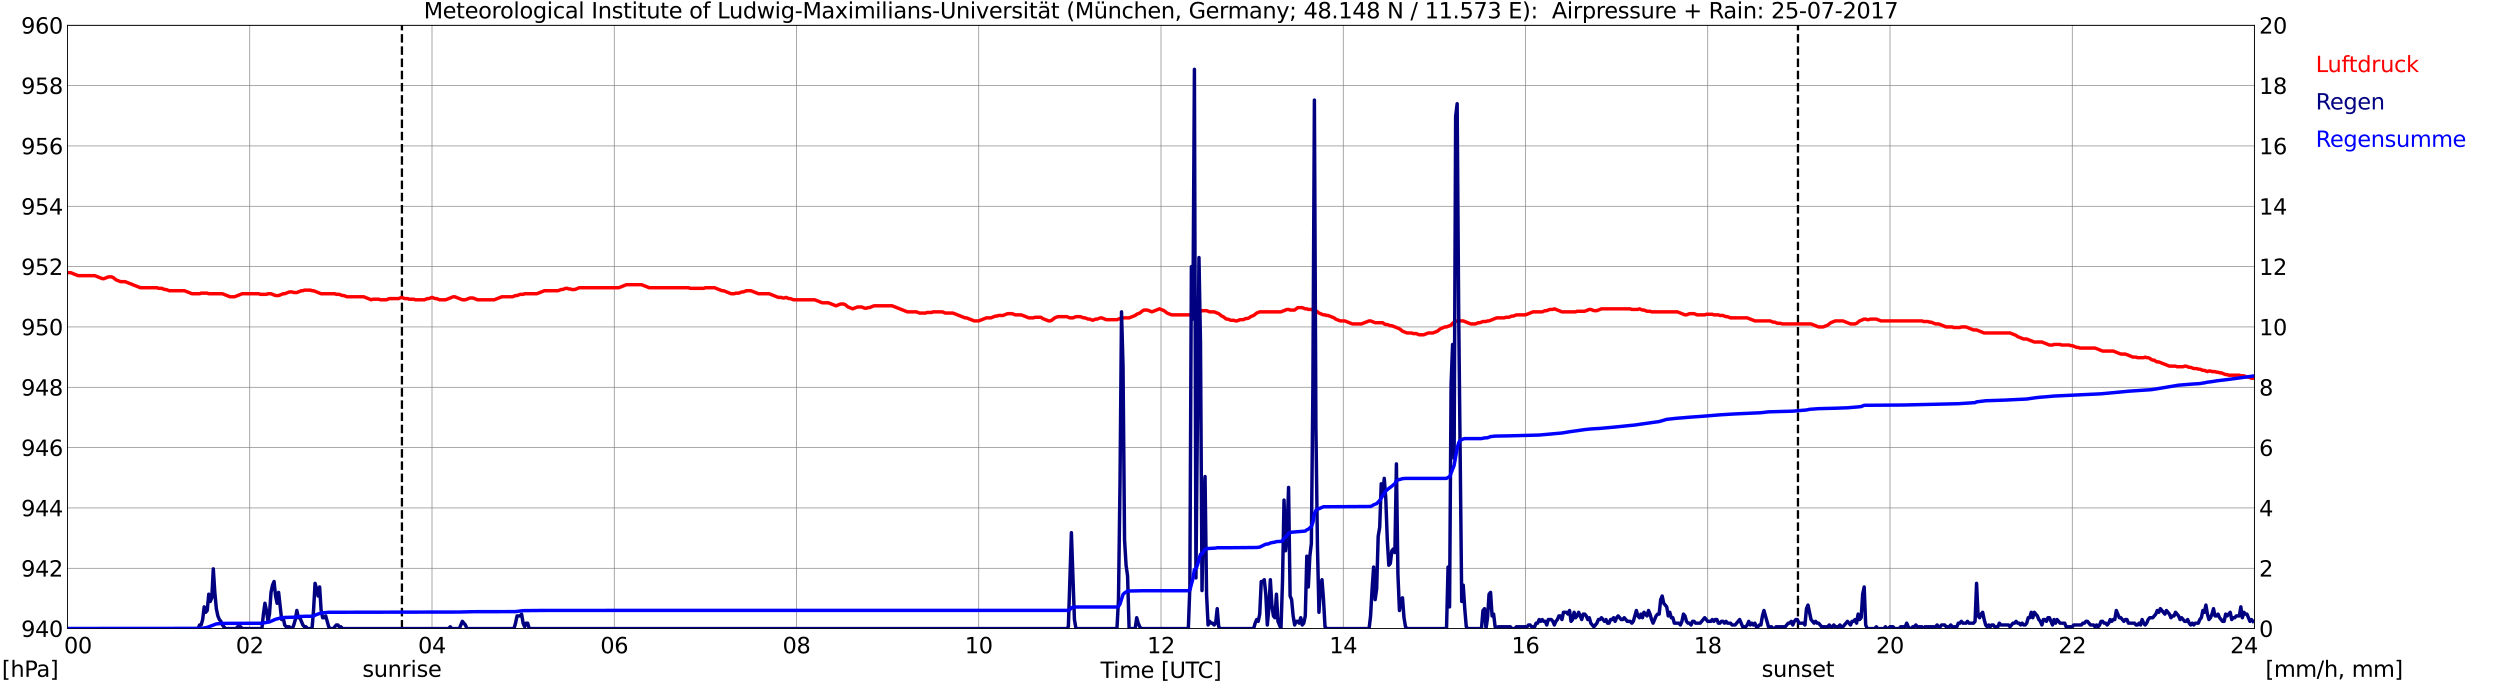 <?xml version="1.0" encoding="utf-8" standalone="no"?>
<!DOCTYPE svg PUBLIC "-//W3C//DTD SVG 1.1//EN"
  "http://www.w3.org/Graphics/SVG/1.1/DTD/svg11.dtd">
<svg xmlns:xlink="http://www.w3.org/1999/xlink" width="1085.4pt" height="296.64pt" viewBox="0 0 1085.4 296.64" xmlns="http://www.w3.org/2000/svg" version="1.1">
 <defs>
  <style type="text/css">*{stroke-linejoin: round; stroke-linecap: butt}</style>
 </defs>
 <g id="figure_1">
  <g id="patch_1">
   <path d="M 0 296.64 
L 1085.4 296.64 
L 1085.4 0 
L 0 0 
z
" style="fill: #ffffff"/>
  </g>
  <g id="axes_1">
   <g id="patch_2">
    <path d="M 29.306 272.909 
L 978.814 272.909 
L 978.814 10.976 
L 29.306 10.976 
z
" style="fill: #ffffff"/>
   </g>
   <g id="patch_3">
    <path d="M 978.814 272.909 
L 978.814 272.909 
L 978.814 10.976 
L 978.814 10.976 
z
" clip-path="url(#p6f10c0f64d)" style="fill: #d3d3d3; opacity: 0.25; stroke: #d3d3d3; stroke-linejoin: miter"/>
   </g>
   <g id="matplotlib.axis_1">
    <g id="xtick_1">
     <g id="line2d_1">
      <path d="M 29.306 272.909 
L 29.306 10.976 
" clip-path="url(#p6f10c0f64d)" style="fill: none; stroke: #808080; stroke-width: 0.3; stroke-linecap: square"/>
     </g>
     <g id="line2d_2"/>
     <g id="text_1">
      <!--    00 -->
      <g transform="translate(18.733 283.627) scale(0.095 -0.095)">
       <defs>
        <path id="DejaVuSans-20" transform="scale(0.016)"/>
        <path id="DejaVuSans-30" d="M 2034 4250 
Q 1547 4250 1301 3770 
Q 1056 3291 1056 2328 
Q 1056 1369 1301 889 
Q 1547 409 2034 409 
Q 2525 409 2770 889 
Q 3016 1369 3016 2328 
Q 3016 3291 2770 3770 
Q 2525 4250 2034 4250 
z
M 2034 4750 
Q 2819 4750 3233 4129 
Q 3647 3509 3647 2328 
Q 3647 1150 3233 529 
Q 2819 -91 2034 -91 
Q 1250 -91 836 529 
Q 422 1150 422 2328 
Q 422 3509 836 4129 
Q 1250 4750 2034 4750 
z
" transform="scale(0.016)"/>
       </defs>
       <use xlink:href="#DejaVuSans-20"/>
       <use xlink:href="#DejaVuSans-20" transform="translate(31.787 0)"/>
       <use xlink:href="#DejaVuSans-20" transform="translate(63.574 0)"/>
       <use xlink:href="#DejaVuSans-30" transform="translate(95.361 0)"/>
       <use xlink:href="#DejaVuSans-30" transform="translate(158.984 0)"/>
      </g>
     </g>
    </g>
    <g id="xtick_2">
     <g id="line2d_3">
      <path d="M 108.431 272.909 
L 108.431 10.976 
" clip-path="url(#p6f10c0f64d)" style="fill: none; stroke: #808080; stroke-width: 0.3; stroke-linecap: square"/>
     </g>
     <g id="line2d_4"/>
     <g id="text_2">
      <!-- 02 -->
      <g transform="translate(102.387 283.627) scale(0.095 -0.095)">
       <defs>
        <path id="DejaVuSans-32" d="M 1228 531 
L 3431 531 
L 3431 0 
L 469 0 
L 469 531 
Q 828 903 1448 1529 
Q 2069 2156 2228 2338 
Q 2531 2678 2651 2914 
Q 2772 3150 2772 3378 
Q 2772 3750 2511 3984 
Q 2250 4219 1831 4219 
Q 1534 4219 1204 4116 
Q 875 4013 500 3803 
L 500 4441 
Q 881 4594 1212 4672 
Q 1544 4750 1819 4750 
Q 2544 4750 2975 4387 
Q 3406 4025 3406 3419 
Q 3406 3131 3298 2873 
Q 3191 2616 2906 2266 
Q 2828 2175 2409 1742 
Q 1991 1309 1228 531 
z
" transform="scale(0.016)"/>
       </defs>
       <use xlink:href="#DejaVuSans-30"/>
       <use xlink:href="#DejaVuSans-32" transform="translate(63.623 0)"/>
      </g>
     </g>
    </g>
    <g id="xtick_3">
     <g id="line2d_5">
      <path d="M 187.557 272.909 
L 187.557 10.976 
" clip-path="url(#p6f10c0f64d)" style="fill: none; stroke: #808080; stroke-width: 0.3; stroke-linecap: square"/>
     </g>
     <g id="line2d_6"/>
     <g id="text_3">
      <!-- 04 -->
      <g transform="translate(181.513 283.627) scale(0.095 -0.095)">
       <defs>
        <path id="DejaVuSans-34" d="M 2419 4116 
L 825 1625 
L 2419 1625 
L 2419 4116 
z
M 2253 4666 
L 3047 4666 
L 3047 1625 
L 3713 1625 
L 3713 1100 
L 3047 1100 
L 3047 0 
L 2419 0 
L 2419 1100 
L 313 1100 
L 313 1709 
L 2253 4666 
z
" transform="scale(0.016)"/>
       </defs>
       <use xlink:href="#DejaVuSans-30"/>
       <use xlink:href="#DejaVuSans-34" transform="translate(63.623 0)"/>
      </g>
     </g>
    </g>
    <g id="xtick_4">
     <g id="line2d_7">
      <path d="M 266.683 272.909 
L 266.683 10.976 
" clip-path="url(#p6f10c0f64d)" style="fill: none; stroke: #808080; stroke-width: 0.3; stroke-linecap: square"/>
     </g>
     <g id="line2d_8"/>
     <g id="text_4">
      <!-- 06 -->
      <g transform="translate(260.638 283.627) scale(0.095 -0.095)">
       <defs>
        <path id="DejaVuSans-36" d="M 2113 2584 
Q 1688 2584 1439 2293 
Q 1191 2003 1191 1497 
Q 1191 994 1439 701 
Q 1688 409 2113 409 
Q 2538 409 2786 701 
Q 3034 994 3034 1497 
Q 3034 2003 2786 2293 
Q 2538 2584 2113 2584 
z
M 3366 4563 
L 3366 3988 
Q 3128 4100 2886 4159 
Q 2644 4219 2406 4219 
Q 1781 4219 1451 3797 
Q 1122 3375 1075 2522 
Q 1259 2794 1537 2939 
Q 1816 3084 2150 3084 
Q 2853 3084 3261 2657 
Q 3669 2231 3669 1497 
Q 3669 778 3244 343 
Q 2819 -91 2113 -91 
Q 1303 -91 875 529 
Q 447 1150 447 2328 
Q 447 3434 972 4092 
Q 1497 4750 2381 4750 
Q 2619 4750 2861 4703 
Q 3103 4656 3366 4563 
z
" transform="scale(0.016)"/>
       </defs>
       <use xlink:href="#DejaVuSans-30"/>
       <use xlink:href="#DejaVuSans-36" transform="translate(63.623 0)"/>
      </g>
     </g>
    </g>
    <g id="xtick_5">
     <g id="line2d_9">
      <path d="M 345.808 272.909 
L 345.808 10.976 
" clip-path="url(#p6f10c0f64d)" style="fill: none; stroke: #808080; stroke-width: 0.3; stroke-linecap: square"/>
     </g>
     <g id="line2d_10"/>
     <g id="text_5">
      <!-- 08 -->
      <g transform="translate(339.764 283.627) scale(0.095 -0.095)">
       <defs>
        <path id="DejaVuSans-38" d="M 2034 2216 
Q 1584 2216 1326 1975 
Q 1069 1734 1069 1313 
Q 1069 891 1326 650 
Q 1584 409 2034 409 
Q 2484 409 2743 651 
Q 3003 894 3003 1313 
Q 3003 1734 2745 1975 
Q 2488 2216 2034 2216 
z
M 1403 2484 
Q 997 2584 770 2862 
Q 544 3141 544 3541 
Q 544 4100 942 4425 
Q 1341 4750 2034 4750 
Q 2731 4750 3128 4425 
Q 3525 4100 3525 3541 
Q 3525 3141 3298 2862 
Q 3072 2584 2669 2484 
Q 3125 2378 3379 2068 
Q 3634 1759 3634 1313 
Q 3634 634 3220 271 
Q 2806 -91 2034 -91 
Q 1263 -91 848 271 
Q 434 634 434 1313 
Q 434 1759 690 2068 
Q 947 2378 1403 2484 
z
M 1172 3481 
Q 1172 3119 1398 2916 
Q 1625 2713 2034 2713 
Q 2441 2713 2670 2916 
Q 2900 3119 2900 3481 
Q 2900 3844 2670 4047 
Q 2441 4250 2034 4250 
Q 1625 4250 1398 4047 
Q 1172 3844 1172 3481 
z
" transform="scale(0.016)"/>
       </defs>
       <use xlink:href="#DejaVuSans-30"/>
       <use xlink:href="#DejaVuSans-38" transform="translate(63.623 0)"/>
      </g>
     </g>
    </g>
    <g id="xtick_6">
     <g id="line2d_11">
      <path d="M 424.934 272.909 
L 424.934 10.976 
" clip-path="url(#p6f10c0f64d)" style="fill: none; stroke: #808080; stroke-width: 0.3; stroke-linecap: square"/>
     </g>
     <g id="line2d_12"/>
     <g id="text_6">
      <!-- 10 -->
      <g transform="translate(418.89 283.627) scale(0.095 -0.095)">
       <defs>
        <path id="DejaVuSans-31" d="M 794 531 
L 1825 531 
L 1825 4091 
L 703 3866 
L 703 4441 
L 1819 4666 
L 2450 4666 
L 2450 531 
L 3481 531 
L 3481 0 
L 794 0 
L 794 531 
z
" transform="scale(0.016)"/>
       </defs>
       <use xlink:href="#DejaVuSans-31"/>
       <use xlink:href="#DejaVuSans-30" transform="translate(63.623 0)"/>
      </g>
     </g>
    </g>
    <g id="xtick_7">
     <g id="line2d_13">
      <path d="M 504.06 272.909 
L 504.06 10.976 
" clip-path="url(#p6f10c0f64d)" style="fill: none; stroke: #808080; stroke-width: 0.3; stroke-linecap: square"/>
     </g>
     <g id="line2d_14"/>
     <g id="text_7">
      <!-- 12 -->
      <g transform="translate(498.015 283.627) scale(0.095 -0.095)">
       <use xlink:href="#DejaVuSans-31"/>
       <use xlink:href="#DejaVuSans-32" transform="translate(63.623 0)"/>
      </g>
     </g>
    </g>
    <g id="xtick_8">
     <g id="line2d_15">
      <path d="M 583.185 272.909 
L 583.185 10.976 
" clip-path="url(#p6f10c0f64d)" style="fill: none; stroke: #808080; stroke-width: 0.3; stroke-linecap: square"/>
     </g>
     <g id="line2d_16"/>
     <g id="text_8">
      <!-- 14 -->
      <g transform="translate(577.141 283.627) scale(0.095 -0.095)">
       <use xlink:href="#DejaVuSans-31"/>
       <use xlink:href="#DejaVuSans-34" transform="translate(63.623 0)"/>
      </g>
     </g>
    </g>
    <g id="xtick_9">
     <g id="line2d_17">
      <path d="M 662.311 272.909 
L 662.311 10.976 
" clip-path="url(#p6f10c0f64d)" style="fill: none; stroke: #808080; stroke-width: 0.3; stroke-linecap: square"/>
     </g>
     <g id="line2d_18"/>
     <g id="text_9">
      <!-- 16 -->
      <g transform="translate(656.267 283.627) scale(0.095 -0.095)">
       <use xlink:href="#DejaVuSans-31"/>
       <use xlink:href="#DejaVuSans-36" transform="translate(63.623 0)"/>
      </g>
     </g>
    </g>
    <g id="xtick_10">
     <g id="line2d_19">
      <path d="M 741.437 272.909 
L 741.437 10.976 
" clip-path="url(#p6f10c0f64d)" style="fill: none; stroke: #808080; stroke-width: 0.3; stroke-linecap: square"/>
     </g>
     <g id="line2d_20"/>
     <g id="text_10">
      <!-- 18 -->
      <g transform="translate(735.392 283.627) scale(0.095 -0.095)">
       <use xlink:href="#DejaVuSans-31"/>
       <use xlink:href="#DejaVuSans-38" transform="translate(63.623 0)"/>
      </g>
     </g>
    </g>
    <g id="xtick_11">
     <g id="line2d_21">
      <path d="M 820.562 272.909 
L 820.562 10.976 
" clip-path="url(#p6f10c0f64d)" style="fill: none; stroke: #808080; stroke-width: 0.3; stroke-linecap: square"/>
     </g>
     <g id="line2d_22"/>
     <g id="text_11">
      <!-- 20 -->
      <g transform="translate(814.518 283.627) scale(0.095 -0.095)">
       <use xlink:href="#DejaVuSans-32"/>
       <use xlink:href="#DejaVuSans-30" transform="translate(63.623 0)"/>
      </g>
     </g>
    </g>
    <g id="xtick_12">
     <g id="line2d_23">
      <path d="M 899.688 272.909 
L 899.688 10.976 
" clip-path="url(#p6f10c0f64d)" style="fill: none; stroke: #808080; stroke-width: 0.3; stroke-linecap: square"/>
     </g>
     <g id="line2d_24"/>
     <g id="text_12">
      <!-- 22 -->
      <g transform="translate(893.644 283.627) scale(0.095 -0.095)">
       <use xlink:href="#DejaVuSans-32"/>
       <use xlink:href="#DejaVuSans-32" transform="translate(63.623 0)"/>
      </g>
     </g>
    </g>
    <g id="xtick_13">
     <g id="line2d_25">
      <path d="M 978.814 272.909 
L 978.814 10.976 
" clip-path="url(#p6f10c0f64d)" style="fill: none; stroke: #808080; stroke-width: 0.3; stroke-linecap: square"/>
     </g>
     <g id="line2d_26"/>
     <g id="text_13">
      <!-- 24    -->
      <g transform="translate(968.241 283.627) scale(0.095 -0.095)">
       <use xlink:href="#DejaVuSans-32"/>
       <use xlink:href="#DejaVuSans-34" transform="translate(63.623 0)"/>
       <use xlink:href="#DejaVuSans-20" transform="translate(127.246 0)"/>
       <use xlink:href="#DejaVuSans-20" transform="translate(159.033 0)"/>
       <use xlink:href="#DejaVuSans-20" transform="translate(190.82 0)"/>
      </g>
     </g>
    </g>
    <g id="text_14">
     <!-- Time [UTC] -->
     <g transform="translate(477.806 294.322) scale(0.095 -0.095)">
      <defs>
       <path id="DejaVuSans-54" d="M -19 4666 
L 3928 4666 
L 3928 4134 
L 2272 4134 
L 2272 0 
L 1638 0 
L 1638 4134 
L -19 4134 
L -19 4666 
z
" transform="scale(0.016)"/>
       <path id="DejaVuSans-69" d="M 603 3500 
L 1178 3500 
L 1178 0 
L 603 0 
L 603 3500 
z
M 603 4863 
L 1178 4863 
L 1178 4134 
L 603 4134 
L 603 4863 
z
" transform="scale(0.016)"/>
       <path id="DejaVuSans-6d" d="M 3328 2828 
Q 3544 3216 3844 3400 
Q 4144 3584 4550 3584 
Q 5097 3584 5394 3201 
Q 5691 2819 5691 2113 
L 5691 0 
L 5113 0 
L 5113 2094 
Q 5113 2597 4934 2840 
Q 4756 3084 4391 3084 
Q 3944 3084 3684 2787 
Q 3425 2491 3425 1978 
L 3425 0 
L 2847 0 
L 2847 2094 
Q 2847 2600 2669 2842 
Q 2491 3084 2119 3084 
Q 1678 3084 1418 2786 
Q 1159 2488 1159 1978 
L 1159 0 
L 581 0 
L 581 3500 
L 1159 3500 
L 1159 2956 
Q 1356 3278 1631 3431 
Q 1906 3584 2284 3584 
Q 2666 3584 2933 3390 
Q 3200 3197 3328 2828 
z
" transform="scale(0.016)"/>
       <path id="DejaVuSans-65" d="M 3597 1894 
L 3597 1613 
L 953 1613 
Q 991 1019 1311 708 
Q 1631 397 2203 397 
Q 2534 397 2845 478 
Q 3156 559 3463 722 
L 3463 178 
Q 3153 47 2828 -22 
Q 2503 -91 2169 -91 
Q 1331 -91 842 396 
Q 353 884 353 1716 
Q 353 2575 817 3079 
Q 1281 3584 2069 3584 
Q 2775 3584 3186 3129 
Q 3597 2675 3597 1894 
z
M 3022 2063 
Q 3016 2534 2758 2815 
Q 2500 3097 2075 3097 
Q 1594 3097 1305 2825 
Q 1016 2553 972 2059 
L 3022 2063 
z
" transform="scale(0.016)"/>
       <path id="DejaVuSans-5b" d="M 550 4863 
L 1875 4863 
L 1875 4416 
L 1125 4416 
L 1125 -397 
L 1875 -397 
L 1875 -844 
L 550 -844 
L 550 4863 
z
" transform="scale(0.016)"/>
       <path id="DejaVuSans-55" d="M 556 4666 
L 1191 4666 
L 1191 1831 
Q 1191 1081 1462 751 
Q 1734 422 2344 422 
Q 2950 422 3222 751 
Q 3494 1081 3494 1831 
L 3494 4666 
L 4128 4666 
L 4128 1753 
Q 4128 841 3676 375 
Q 3225 -91 2344 -91 
Q 1459 -91 1007 375 
Q 556 841 556 1753 
L 556 4666 
z
" transform="scale(0.016)"/>
       <path id="DejaVuSans-43" d="M 4122 4306 
L 4122 3641 
Q 3803 3938 3442 4084 
Q 3081 4231 2675 4231 
Q 1875 4231 1450 3742 
Q 1025 3253 1025 2328 
Q 1025 1406 1450 917 
Q 1875 428 2675 428 
Q 3081 428 3442 575 
Q 3803 722 4122 1019 
L 4122 359 
Q 3791 134 3420 21 
Q 3050 -91 2638 -91 
Q 1578 -91 968 557 
Q 359 1206 359 2328 
Q 359 3453 968 4101 
Q 1578 4750 2638 4750 
Q 3056 4750 3426 4639 
Q 3797 4528 4122 4306 
z
" transform="scale(0.016)"/>
       <path id="DejaVuSans-5d" d="M 1947 4863 
L 1947 -844 
L 622 -844 
L 622 -397 
L 1369 -397 
L 1369 4416 
L 622 4416 
L 622 4863 
L 1947 4863 
z
" transform="scale(0.016)"/>
      </defs>
      <use xlink:href="#DejaVuSans-54"/>
      <use xlink:href="#DejaVuSans-69" transform="translate(57.959 0)"/>
      <use xlink:href="#DejaVuSans-6d" transform="translate(85.742 0)"/>
      <use xlink:href="#DejaVuSans-65" transform="translate(183.154 0)"/>
      <use xlink:href="#DejaVuSans-20" transform="translate(244.678 0)"/>
      <use xlink:href="#DejaVuSans-5b" transform="translate(276.465 0)"/>
      <use xlink:href="#DejaVuSans-55" transform="translate(315.479 0)"/>
      <use xlink:href="#DejaVuSans-54" transform="translate(388.672 0)"/>
      <use xlink:href="#DejaVuSans-43" transform="translate(443.881 0)"/>
      <use xlink:href="#DejaVuSans-5d" transform="translate(513.705 0)"/>
     </g>
    </g>
   </g>
   <g id="matplotlib.axis_2">
    <g id="ytick_1">
     <g id="line2d_27">
      <path d="M 29.306 272.909 
L 978.814 272.909 
" clip-path="url(#p6f10c0f64d)" style="fill: none; stroke: #808080; stroke-width: 0.3; stroke-linecap: square"/>
     </g>
     <g id="line2d_28"/>
     <g id="text_15">
      <!-- 940 -->
      <g transform="translate(9.173 276.518) scale(0.095 -0.095)">
       <defs>
        <path id="DejaVuSans-39" d="M 703 97 
L 703 672 
Q 941 559 1184 500 
Q 1428 441 1663 441 
Q 2288 441 2617 861 
Q 2947 1281 2994 2138 
Q 2813 1869 2534 1725 
Q 2256 1581 1919 1581 
Q 1219 1581 811 2004 
Q 403 2428 403 3163 
Q 403 3881 828 4315 
Q 1253 4750 1959 4750 
Q 2769 4750 3195 4129 
Q 3622 3509 3622 2328 
Q 3622 1225 3098 567 
Q 2575 -91 1691 -91 
Q 1453 -91 1209 -44 
Q 966 3 703 97 
z
M 1959 2075 
Q 2384 2075 2632 2365 
Q 2881 2656 2881 3163 
Q 2881 3666 2632 3958 
Q 2384 4250 1959 4250 
Q 1534 4250 1286 3958 
Q 1038 3666 1038 3163 
Q 1038 2656 1286 2365 
Q 1534 2075 1959 2075 
z
" transform="scale(0.016)"/>
       </defs>
       <use xlink:href="#DejaVuSans-39"/>
       <use xlink:href="#DejaVuSans-34" transform="translate(63.623 0)"/>
       <use xlink:href="#DejaVuSans-30" transform="translate(127.246 0)"/>
      </g>
     </g>
    </g>
    <g id="ytick_2">
     <g id="line2d_29">
      <path d="M 29.306 246.715 
L 978.814 246.715 
" clip-path="url(#p6f10c0f64d)" style="fill: none; stroke: #808080; stroke-width: 0.3; stroke-linecap: square"/>
     </g>
     <g id="line2d_30"/>
     <g id="text_16">
      <!-- 942 -->
      <g transform="translate(9.173 250.325) scale(0.095 -0.095)">
       <use xlink:href="#DejaVuSans-39"/>
       <use xlink:href="#DejaVuSans-34" transform="translate(63.623 0)"/>
       <use xlink:href="#DejaVuSans-32" transform="translate(127.246 0)"/>
      </g>
     </g>
    </g>
    <g id="ytick_3">
     <g id="line2d_31">
      <path d="M 29.306 220.522 
L 978.814 220.522 
" clip-path="url(#p6f10c0f64d)" style="fill: none; stroke: #808080; stroke-width: 0.3; stroke-linecap: square"/>
     </g>
     <g id="line2d_32"/>
     <g id="text_17">
      <!-- 944 -->
      <g transform="translate(9.173 224.131) scale(0.095 -0.095)">
       <use xlink:href="#DejaVuSans-39"/>
       <use xlink:href="#DejaVuSans-34" transform="translate(63.623 0)"/>
       <use xlink:href="#DejaVuSans-34" transform="translate(127.246 0)"/>
      </g>
     </g>
    </g>
    <g id="ytick_4">
     <g id="line2d_33">
      <path d="M 29.306 194.329 
L 978.814 194.329 
" clip-path="url(#p6f10c0f64d)" style="fill: none; stroke: #808080; stroke-width: 0.3; stroke-linecap: square"/>
     </g>
     <g id="line2d_34"/>
     <g id="text_18">
      <!-- 946 -->
      <g transform="translate(9.173 197.938) scale(0.095 -0.095)">
       <use xlink:href="#DejaVuSans-39"/>
       <use xlink:href="#DejaVuSans-34" transform="translate(63.623 0)"/>
       <use xlink:href="#DejaVuSans-36" transform="translate(127.246 0)"/>
      </g>
     </g>
    </g>
    <g id="ytick_5">
     <g id="line2d_35">
      <path d="M 29.306 168.136 
L 978.814 168.136 
" clip-path="url(#p6f10c0f64d)" style="fill: none; stroke: #808080; stroke-width: 0.3; stroke-linecap: square"/>
     </g>
     <g id="line2d_36"/>
     <g id="text_19">
      <!-- 948 -->
      <g transform="translate(9.173 171.745) scale(0.095 -0.095)">
       <use xlink:href="#DejaVuSans-39"/>
       <use xlink:href="#DejaVuSans-34" transform="translate(63.623 0)"/>
       <use xlink:href="#DejaVuSans-38" transform="translate(127.246 0)"/>
      </g>
     </g>
    </g>
    <g id="ytick_6">
     <g id="line2d_37">
      <path d="M 29.306 141.942 
L 978.814 141.942 
" clip-path="url(#p6f10c0f64d)" style="fill: none; stroke: #808080; stroke-width: 0.3; stroke-linecap: square"/>
     </g>
     <g id="line2d_38"/>
     <g id="text_20">
      <!-- 950 -->
      <g transform="translate(9.173 145.551) scale(0.095 -0.095)">
       <defs>
        <path id="DejaVuSans-35" d="M 691 4666 
L 3169 4666 
L 3169 4134 
L 1269 4134 
L 1269 2991 
Q 1406 3038 1543 3061 
Q 1681 3084 1819 3084 
Q 2600 3084 3056 2656 
Q 3513 2228 3513 1497 
Q 3513 744 3044 326 
Q 2575 -91 1722 -91 
Q 1428 -91 1123 -41 
Q 819 9 494 109 
L 494 744 
Q 775 591 1075 516 
Q 1375 441 1709 441 
Q 2250 441 2565 725 
Q 2881 1009 2881 1497 
Q 2881 1984 2565 2268 
Q 2250 2553 1709 2553 
Q 1456 2553 1204 2497 
Q 953 2441 691 2322 
L 691 4666 
z
" transform="scale(0.016)"/>
       </defs>
       <use xlink:href="#DejaVuSans-39"/>
       <use xlink:href="#DejaVuSans-35" transform="translate(63.623 0)"/>
       <use xlink:href="#DejaVuSans-30" transform="translate(127.246 0)"/>
      </g>
     </g>
    </g>
    <g id="ytick_7">
     <g id="line2d_39">
      <path d="M 29.306 115.749 
L 978.814 115.749 
" clip-path="url(#p6f10c0f64d)" style="fill: none; stroke: #808080; stroke-width: 0.3; stroke-linecap: square"/>
     </g>
     <g id="line2d_40"/>
     <g id="text_21">
      <!-- 952 -->
      <g transform="translate(9.173 119.358) scale(0.095 -0.095)">
       <use xlink:href="#DejaVuSans-39"/>
       <use xlink:href="#DejaVuSans-35" transform="translate(63.623 0)"/>
       <use xlink:href="#DejaVuSans-32" transform="translate(127.246 0)"/>
      </g>
     </g>
    </g>
    <g id="ytick_8">
     <g id="line2d_41">
      <path d="M 29.306 89.556 
L 978.814 89.556 
" clip-path="url(#p6f10c0f64d)" style="fill: none; stroke: #808080; stroke-width: 0.3; stroke-linecap: square"/>
     </g>
     <g id="line2d_42"/>
     <g id="text_22">
      <!-- 954 -->
      <g transform="translate(9.173 93.165) scale(0.095 -0.095)">
       <use xlink:href="#DejaVuSans-39"/>
       <use xlink:href="#DejaVuSans-35" transform="translate(63.623 0)"/>
       <use xlink:href="#DejaVuSans-34" transform="translate(127.246 0)"/>
      </g>
     </g>
    </g>
    <g id="ytick_9">
     <g id="line2d_43">
      <path d="M 29.306 63.362 
L 978.814 63.362 
" clip-path="url(#p6f10c0f64d)" style="fill: none; stroke: #808080; stroke-width: 0.3; stroke-linecap: square"/>
     </g>
     <g id="line2d_44"/>
     <g id="text_23">
      <!-- 956 -->
      <g transform="translate(9.173 66.972) scale(0.095 -0.095)">
       <use xlink:href="#DejaVuSans-39"/>
       <use xlink:href="#DejaVuSans-35" transform="translate(63.623 0)"/>
       <use xlink:href="#DejaVuSans-36" transform="translate(127.246 0)"/>
      </g>
     </g>
    </g>
    <g id="ytick_10">
     <g id="line2d_45">
      <path d="M 29.306 37.169 
L 978.814 37.169 
" clip-path="url(#p6f10c0f64d)" style="fill: none; stroke: #808080; stroke-width: 0.3; stroke-linecap: square"/>
     </g>
     <g id="line2d_46"/>
     <g id="text_24">
      <!-- 958 -->
      <g transform="translate(9.173 40.778) scale(0.095 -0.095)">
       <use xlink:href="#DejaVuSans-39"/>
       <use xlink:href="#DejaVuSans-35" transform="translate(63.623 0)"/>
       <use xlink:href="#DejaVuSans-38" transform="translate(127.246 0)"/>
      </g>
     </g>
    </g>
    <g id="ytick_11">
     <g id="line2d_47">
      <path d="M 29.306 10.976 
L 978.814 10.976 
" clip-path="url(#p6f10c0f64d)" style="fill: none; stroke: #808080; stroke-width: 0.3; stroke-linecap: square"/>
     </g>
     <g id="line2d_48"/>
     <g id="text_25">
      <!-- 960 -->
      <g transform="translate(9.173 14.585) scale(0.095 -0.095)">
       <use xlink:href="#DejaVuSans-39"/>
       <use xlink:href="#DejaVuSans-36" transform="translate(63.623 0)"/>
       <use xlink:href="#DejaVuSans-30" transform="translate(127.246 0)"/>
      </g>
     </g>
    </g>
   </g>
   <g id="line2d_49">
    <path d="M 174.501 272.909 
L 174.501 10.976 
" clip-path="url(#p6f10c0f64d)" style="fill: none; stroke-dasharray: 3.7,1.6; stroke-dashoffset: 0; stroke: #000000"/>
   </g>
   <g id="line2d_50">
    <path d="M 780.604 272.909 
L 780.604 10.976 
" clip-path="url(#p6f10c0f64d)" style="fill: none; stroke-dasharray: 3.7,1.6; stroke-dashoffset: 0; stroke: #000000"/>
   </g>
   <g id="line2d_51">
    <path d="M 29.306 118.368 
L 30.625 118.368 
L 33.921 119.678 
L 41.175 119.678 
L 44.472 120.988 
L 45.131 120.988 
L 47.109 120.202 
L 48.428 120.202 
L 49.087 120.464 
L 50.406 121.511 
L 52.384 122.297 
L 54.362 122.297 
L 60.956 124.917 
L 68.209 124.917 
L 68.869 125.179 
L 70.187 125.179 
L 71.506 125.702 
L 72.166 125.702 
L 73.484 126.226 
L 80.078 126.226 
L 83.375 127.536 
L 86.672 127.536 
L 87.331 127.274 
L 89.969 127.274 
L 90.628 127.536 
L 96.563 127.536 
L 99.86 128.846 
L 101.838 128.846 
L 105.135 127.536 
L 112.388 127.536 
L 113.047 127.798 
L 115.685 127.798 
L 116.344 127.536 
L 117.663 127.536 
L 119.641 128.322 
L 120.96 128.322 
L 122.938 127.536 
L 123.597 127.536 
L 125.575 126.75 
L 126.894 126.75 
L 127.553 127.012 
L 128.872 127.012 
L 130.85 126.226 
L 131.51 126.226 
L 132.169 125.964 
L 134.807 125.964 
L 135.466 126.226 
L 136.125 126.226 
L 139.422 127.536 
L 145.357 127.536 
L 146.016 127.798 
L 147.335 127.798 
L 148.654 128.322 
L 149.313 128.322 
L 150.632 128.846 
L 157.885 128.846 
L 161.182 130.155 
L 161.841 129.893 
L 164.479 129.893 
L 165.138 130.155 
L 167.776 130.155 
L 169.094 129.631 
L 173.051 129.631 
L 174.37 129.108 
L 175.688 129.631 
L 177.007 129.631 
L 177.666 129.893 
L 179.645 129.893 
L 180.304 130.155 
L 184.26 130.155 
L 185.579 129.631 
L 186.238 129.631 
L 187.557 129.108 
L 188.876 129.631 
L 189.535 129.631 
L 190.854 130.155 
L 193.492 130.155 
L 196.788 128.846 
L 197.448 128.846 
L 200.745 130.155 
L 202.063 130.155 
L 204.042 129.369 
L 205.36 129.369 
L 207.339 130.155 
L 214.592 130.155 
L 217.889 128.846 
L 222.504 128.846 
L 223.823 128.322 
L 224.482 128.322 
L 225.801 127.798 
L 227.12 127.798 
L 227.779 127.536 
L 233.054 127.536 
L 236.351 126.226 
L 242.286 126.226 
L 243.604 125.702 
L 244.264 125.702 
L 245.583 125.179 
L 246.242 125.179 
L 246.901 125.44 
L 247.561 125.44 
L 248.22 125.702 
L 249.539 125.702 
L 251.517 124.917 
L 268.661 124.917 
L 271.958 123.607 
L 278.552 123.607 
L 281.849 124.917 
L 298.992 124.917 
L 299.652 125.179 
L 305.586 125.179 
L 306.246 124.917 
L 310.202 124.917 
L 313.499 126.226 
L 314.158 126.226 
L 317.455 127.536 
L 318.774 127.536 
L 319.433 127.274 
L 320.752 127.274 
L 322.071 126.75 
L 322.73 126.75 
L 324.049 126.226 
L 326.027 126.226 
L 329.324 127.536 
L 333.94 127.536 
L 337.896 129.108 
L 339.215 129.108 
L 339.874 129.369 
L 340.533 129.369 
L 341.193 129.108 
L 342.512 129.631 
L 343.171 129.631 
L 344.49 130.155 
L 353.721 130.155 
L 357.018 131.465 
L 359.655 131.465 
L 362.952 132.775 
L 364.93 131.989 
L 366.249 131.989 
L 366.909 132.251 
L 368.227 133.298 
L 370.206 134.084 
L 372.184 133.298 
L 374.162 133.298 
L 375.481 133.822 
L 376.14 133.822 
L 376.799 133.56 
L 377.459 133.56 
L 379.437 132.775 
L 387.349 132.775 
L 393.943 135.394 
L 397.899 135.394 
L 399.218 135.918 
L 401.856 135.918 
L 402.515 135.656 
L 404.493 135.656 
L 405.153 135.394 
L 409.109 135.394 
L 410.428 135.918 
L 413.725 135.918 
L 419 138.013 
L 419.659 138.013 
L 422.956 139.323 
L 424.934 139.323 
L 428.231 138.013 
L 430.209 138.013 
L 432.187 137.227 
L 432.847 137.227 
L 433.506 136.966 
L 435.484 136.966 
L 437.462 136.18 
L 439.44 136.18 
L 440.759 136.704 
L 443.397 136.704 
L 446.694 138.013 
L 448.672 138.013 
L 449.331 137.751 
L 451.969 137.751 
L 452.628 138.275 
L 455.266 139.323 
L 455.925 139.323 
L 456.584 139.061 
L 457.903 138.013 
L 459.222 137.489 
L 463.178 137.489 
L 464.497 138.013 
L 465.816 138.013 
L 467.134 137.489 
L 469.113 137.489 
L 470.431 138.013 
L 471.091 138.013 
L 472.409 138.537 
L 473.069 138.537 
L 474.388 139.061 
L 475.706 138.537 
L 476.366 138.537 
L 477.685 138.013 
L 478.344 138.013 
L 480.322 138.799 
L 484.938 138.799 
L 486.916 138.013 
L 490.213 138.013 
L 492.85 136.966 
L 493.51 136.442 
L 494.828 135.918 
L 496.147 134.87 
L 496.807 134.608 
L 498.125 134.608 
L 500.103 135.394 
L 503.4 134.084 
L 505.379 134.87 
L 506.697 135.918 
L 508.675 136.704 
L 516.588 136.704 
L 519.885 135.394 
L 520.544 135.394 
L 521.863 134.87 
L 523.841 134.87 
L 525.16 135.394 
L 527.138 135.394 
L 529.116 136.18 
L 530.435 137.227 
L 531.094 137.489 
L 532.413 138.537 
L 533.073 138.537 
L 534.391 139.061 
L 535.71 139.061 
L 536.369 139.323 
L 537.029 139.323 
L 538.348 138.799 
L 539.666 138.799 
L 540.985 138.275 
L 541.644 138.275 
L 542.304 138.013 
L 542.963 137.489 
L 544.282 136.966 
L 545.601 135.918 
L 546.919 135.394 
L 556.151 135.394 
L 558.788 134.346 
L 559.448 134.346 
L 560.107 134.608 
L 562.085 134.608 
L 563.404 133.56 
L 565.382 133.56 
L 566.701 134.084 
L 567.36 134.084 
L 568.02 134.346 
L 569.338 134.346 
L 570.657 134.87 
L 571.317 134.87 
L 572.635 135.918 
L 574.613 136.704 
L 575.273 136.704 
L 575.932 136.966 
L 576.592 136.966 
L 579.229 138.013 
L 579.889 138.537 
L 581.867 139.323 
L 583.845 139.323 
L 587.142 140.633 
L 591.098 140.633 
L 594.395 139.323 
L 595.054 139.323 
L 597.032 140.109 
L 600.329 140.109 
L 600.989 140.633 
L 601.648 140.895 
L 602.307 140.895 
L 603.626 141.418 
L 604.286 141.418 
L 607.582 142.728 
L 608.901 143.776 
L 610.879 144.562 
L 612.858 144.562 
L 613.517 144.824 
L 614.836 144.824 
L 616.154 145.347 
L 618.133 145.347 
L 620.111 144.562 
L 622.089 144.562 
L 624.067 143.776 
L 625.386 142.728 
L 627.364 141.942 
L 628.023 141.942 
L 630.001 141.156 
L 630.661 140.371 
L 631.32 139.847 
L 633.298 139.061 
L 633.958 139.323 
L 635.276 139.323 
L 638.573 140.633 
L 640.552 140.633 
L 641.87 140.109 
L 642.53 140.109 
L 643.848 139.585 
L 645.167 139.585 
L 645.827 139.323 
L 646.486 139.323 
L 649.783 138.013 
L 653.08 138.013 
L 653.739 137.751 
L 655.058 137.751 
L 656.377 137.227 
L 657.036 137.227 
L 658.355 136.704 
L 662.311 136.704 
L 665.608 135.394 
L 669.564 135.394 
L 670.883 134.87 
L 671.542 134.87 
L 672.861 134.346 
L 674.18 134.346 
L 674.839 134.084 
L 678.136 135.394 
L 684.071 135.394 
L 684.73 135.132 
L 688.027 135.132 
L 690.005 134.346 
L 690.664 134.346 
L 691.983 134.87 
L 693.302 134.87 
L 695.28 134.084 
L 707.808 134.084 
L 708.468 134.346 
L 711.105 134.346 
L 711.765 134.084 
L 713.083 134.608 
L 713.743 134.608 
L 715.062 135.132 
L 716.38 135.132 
L 717.04 135.394 
L 728.249 135.394 
L 731.546 136.704 
L 732.205 136.704 
L 733.524 136.18 
L 735.502 136.18 
L 736.821 136.704 
L 740.118 136.704 
L 740.777 136.442 
L 743.415 136.442 
L 744.074 136.704 
L 746.052 136.704 
L 746.712 136.966 
L 748.031 136.966 
L 749.349 137.489 
L 750.009 137.489 
L 751.327 138.013 
L 758.581 138.013 
L 761.878 139.323 
L 768.471 139.323 
L 769.79 139.847 
L 770.449 139.847 
L 771.768 140.371 
L 773.087 140.371 
L 773.746 140.633 
L 786.275 140.633 
L 789.572 141.942 
L 791.55 141.942 
L 793.528 141.156 
L 794.847 140.109 
L 796.825 139.323 
L 800.122 139.323 
L 803.419 140.633 
L 805.397 140.633 
L 806.056 140.371 
L 807.375 139.323 
L 809.353 138.537 
L 810.012 138.537 
L 810.672 138.799 
L 811.331 138.799 
L 811.99 138.537 
L 814.628 138.537 
L 816.606 139.323 
L 834.409 139.323 
L 835.069 139.585 
L 837.047 139.585 
L 837.706 139.847 
L 838.366 139.847 
L 840.344 140.633 
L 841.663 140.633 
L 844.959 141.942 
L 847.597 141.942 
L 848.256 142.204 
L 850.894 142.204 
L 851.553 141.942 
L 853.531 141.942 
L 856.828 143.252 
L 858.147 143.252 
L 861.444 144.562 
L 872.653 144.562 
L 875.291 145.609 
L 875.95 146.133 
L 878.588 147.181 
L 879.907 147.181 
L 883.204 148.491 
L 886.5 148.491 
L 889.797 149.8 
L 891.116 149.8 
L 891.775 149.538 
L 894.413 149.538 
L 895.072 149.8 
L 898.369 149.8 
L 899.029 150.062 
L 899.688 150.062 
L 901.666 150.848 
L 902.326 150.848 
L 902.985 151.11 
L 909.579 151.11 
L 912.876 152.42 
L 917.491 152.42 
L 920.788 153.729 
L 922.766 153.729 
L 926.063 155.039 
L 927.382 155.039 
L 928.041 155.301 
L 930.679 155.301 
L 931.338 155.039 
L 931.998 155.301 
L 932.657 155.301 
L 933.316 155.563 
L 933.976 156.087 
L 934.635 156.349 
L 935.295 156.349 
L 935.954 156.872 
L 936.613 157.134 
L 937.273 157.134 
L 941.888 158.968 
L 944.526 158.968 
L 945.185 159.23 
L 947.823 159.23 
L 948.482 158.968 
L 949.142 158.968 
L 950.46 159.492 
L 951.12 159.492 
L 952.438 160.016 
L 953.757 160.016 
L 954.417 160.278 
L 955.076 160.278 
L 956.395 160.801 
L 957.054 160.801 
L 958.373 161.325 
L 959.032 161.063 
L 959.692 161.063 
L 960.351 161.325 
L 961.67 161.325 
L 962.329 161.587 
L 962.989 161.587 
L 963.648 161.849 
L 964.307 161.849 
L 966.285 162.635 
L 966.945 162.635 
L 967.604 162.897 
L 972.22 162.897 
L 972.879 163.159 
L 974.198 163.159 
L 975.517 163.683 
L 976.176 163.683 
L 977.495 164.207 
L 978.154 164.207 
L 978.154 164.207 
" clip-path="url(#p6f10c0f64d)" style="fill: none; stroke: #ff0000; stroke-width: 1.5; stroke-linecap: square"/>
   </g>
   <g id="patch_4">
    <path d="M 29.306 272.909 
L 29.306 10.976 
" style="fill: none; stroke: #000000; stroke-width: 0.3; stroke-linejoin: miter; stroke-linecap: square"/>
   </g>
   <g id="patch_5">
    <path d="M 978.814 272.909 
L 978.814 10.976 
" style="fill: none; stroke: #000000; stroke-width: 0.3; stroke-linejoin: miter; stroke-linecap: square"/>
   </g>
   <g id="patch_6">
    <path d="M 29.306 272.909 
L 978.814 272.909 
" style="fill: none; stroke: #000000; stroke-width: 0.3; stroke-linejoin: miter; stroke-linecap: square"/>
   </g>
   <g id="patch_7">
    <path d="M 29.306 10.976 
L 978.814 10.976 
" style="fill: none; stroke: #000000; stroke-width: 0.3; stroke-linejoin: miter; stroke-linecap: square"/>
   </g>
   <g id="text_26">
    <!-- sunrise -->
    <g transform="translate(157.337 293.863) scale(0.095 -0.095)">
     <defs>
      <path id="DejaVuSans-73" d="M 2834 3397 
L 2834 2853 
Q 2591 2978 2328 3040 
Q 2066 3103 1784 3103 
Q 1356 3103 1142 2972 
Q 928 2841 928 2578 
Q 928 2378 1081 2264 
Q 1234 2150 1697 2047 
L 1894 2003 
Q 2506 1872 2764 1633 
Q 3022 1394 3022 966 
Q 3022 478 2636 193 
Q 2250 -91 1575 -91 
Q 1294 -91 989 -36 
Q 684 19 347 128 
L 347 722 
Q 666 556 975 473 
Q 1284 391 1588 391 
Q 1994 391 2212 530 
Q 2431 669 2431 922 
Q 2431 1156 2273 1281 
Q 2116 1406 1581 1522 
L 1381 1569 
Q 847 1681 609 1914 
Q 372 2147 372 2553 
Q 372 3047 722 3315 
Q 1072 3584 1716 3584 
Q 2034 3584 2315 3537 
Q 2597 3491 2834 3397 
z
" transform="scale(0.016)"/>
      <path id="DejaVuSans-75" d="M 544 1381 
L 544 3500 
L 1119 3500 
L 1119 1403 
Q 1119 906 1312 657 
Q 1506 409 1894 409 
Q 2359 409 2629 706 
Q 2900 1003 2900 1516 
L 2900 3500 
L 3475 3500 
L 3475 0 
L 2900 0 
L 2900 538 
Q 2691 219 2414 64 
Q 2138 -91 1772 -91 
Q 1169 -91 856 284 
Q 544 659 544 1381 
z
M 1991 3584 
L 1991 3584 
z
" transform="scale(0.016)"/>
      <path id="DejaVuSans-6e" d="M 3513 2113 
L 3513 0 
L 2938 0 
L 2938 2094 
Q 2938 2591 2744 2837 
Q 2550 3084 2163 3084 
Q 1697 3084 1428 2787 
Q 1159 2491 1159 1978 
L 1159 0 
L 581 0 
L 581 3500 
L 1159 3500 
L 1159 2956 
Q 1366 3272 1645 3428 
Q 1925 3584 2291 3584 
Q 2894 3584 3203 3211 
Q 3513 2838 3513 2113 
z
" transform="scale(0.016)"/>
      <path id="DejaVuSans-72" d="M 2631 2963 
Q 2534 3019 2420 3045 
Q 2306 3072 2169 3072 
Q 1681 3072 1420 2755 
Q 1159 2438 1159 1844 
L 1159 0 
L 581 0 
L 581 3500 
L 1159 3500 
L 1159 2956 
Q 1341 3275 1631 3429 
Q 1922 3584 2338 3584 
Q 2397 3584 2469 3576 
Q 2541 3569 2628 3553 
L 2631 2963 
z
" transform="scale(0.016)"/>
     </defs>
     <use xlink:href="#DejaVuSans-73"/>
     <use xlink:href="#DejaVuSans-75" transform="translate(52.1 0)"/>
     <use xlink:href="#DejaVuSans-6e" transform="translate(115.479 0)"/>
     <use xlink:href="#DejaVuSans-72" transform="translate(178.857 0)"/>
     <use xlink:href="#DejaVuSans-69" transform="translate(219.971 0)"/>
     <use xlink:href="#DejaVuSans-73" transform="translate(247.754 0)"/>
     <use xlink:href="#DejaVuSans-65" transform="translate(299.854 0)"/>
    </g>
   </g>
   <g id="text_27">
    <!-- sunset -->
    <g transform="translate(764.85 293.863) scale(0.095 -0.095)">
     <defs>
      <path id="DejaVuSans-74" d="M 1172 4494 
L 1172 3500 
L 2356 3500 
L 2356 3053 
L 1172 3053 
L 1172 1153 
Q 1172 725 1289 603 
Q 1406 481 1766 481 
L 2356 481 
L 2356 0 
L 1766 0 
Q 1100 0 847 248 
Q 594 497 594 1153 
L 594 3053 
L 172 3053 
L 172 3500 
L 594 3500 
L 594 4494 
L 1172 4494 
z
" transform="scale(0.016)"/>
     </defs>
     <use xlink:href="#DejaVuSans-73"/>
     <use xlink:href="#DejaVuSans-75" transform="translate(52.1 0)"/>
     <use xlink:href="#DejaVuSans-6e" transform="translate(115.479 0)"/>
     <use xlink:href="#DejaVuSans-73" transform="translate(178.857 0)"/>
     <use xlink:href="#DejaVuSans-65" transform="translate(230.957 0)"/>
     <use xlink:href="#DejaVuSans-74" transform="translate(292.48 0)"/>
    </g>
   </g>
   <g id="text_28">
    <!-- [hPa] -->
    <g transform="translate(0.821 293.863) scale(0.095 -0.095)">
     <defs>
      <path id="DejaVuSans-68" d="M 3513 2113 
L 3513 0 
L 2938 0 
L 2938 2094 
Q 2938 2591 2744 2837 
Q 2550 3084 2163 3084 
Q 1697 3084 1428 2787 
Q 1159 2491 1159 1978 
L 1159 0 
L 581 0 
L 581 4863 
L 1159 4863 
L 1159 2956 
Q 1366 3272 1645 3428 
Q 1925 3584 2291 3584 
Q 2894 3584 3203 3211 
Q 3513 2838 3513 2113 
z
" transform="scale(0.016)"/>
      <path id="DejaVuSans-50" d="M 1259 4147 
L 1259 2394 
L 2053 2394 
Q 2494 2394 2734 2622 
Q 2975 2850 2975 3272 
Q 2975 3691 2734 3919 
Q 2494 4147 2053 4147 
L 1259 4147 
z
M 628 4666 
L 2053 4666 
Q 2838 4666 3239 4311 
Q 3641 3956 3641 3272 
Q 3641 2581 3239 2228 
Q 2838 1875 2053 1875 
L 1259 1875 
L 1259 0 
L 628 0 
L 628 4666 
z
" transform="scale(0.016)"/>
      <path id="DejaVuSans-61" d="M 2194 1759 
Q 1497 1759 1228 1600 
Q 959 1441 959 1056 
Q 959 750 1161 570 
Q 1363 391 1709 391 
Q 2188 391 2477 730 
Q 2766 1069 2766 1631 
L 2766 1759 
L 2194 1759 
z
M 3341 1997 
L 3341 0 
L 2766 0 
L 2766 531 
Q 2569 213 2275 61 
Q 1981 -91 1556 -91 
Q 1019 -91 701 211 
Q 384 513 384 1019 
Q 384 1609 779 1909 
Q 1175 2209 1959 2209 
L 2766 2209 
L 2766 2266 
Q 2766 2663 2505 2880 
Q 2244 3097 1772 3097 
Q 1472 3097 1187 3025 
Q 903 2953 641 2809 
L 641 3341 
Q 956 3463 1253 3523 
Q 1550 3584 1831 3584 
Q 2591 3584 2966 3190 
Q 3341 2797 3341 1997 
z
" transform="scale(0.016)"/>
     </defs>
     <use xlink:href="#DejaVuSans-5b"/>
     <use xlink:href="#DejaVuSans-68" transform="translate(39.014 0)"/>
     <use xlink:href="#DejaVuSans-50" transform="translate(102.393 0)"/>
     <use xlink:href="#DejaVuSans-61" transform="translate(158.195 0)"/>
     <use xlink:href="#DejaVuSans-5d" transform="translate(219.475 0)"/>
    </g>
   </g>
   <g id="text_29">
    <!-- Luftdruck -->
    <g style="fill: #ff0000" transform="translate(1005.4 31.291) scale(0.095 -0.095)">
     <defs>
      <path id="DejaVuSans-4c" d="M 628 4666 
L 1259 4666 
L 1259 531 
L 3531 531 
L 3531 0 
L 628 0 
L 628 4666 
z
" transform="scale(0.016)"/>
      <path id="DejaVuSans-66" d="M 2375 4863 
L 2375 4384 
L 1825 4384 
Q 1516 4384 1395 4259 
Q 1275 4134 1275 3809 
L 1275 3500 
L 2222 3500 
L 2222 3053 
L 1275 3053 
L 1275 0 
L 697 0 
L 697 3053 
L 147 3053 
L 147 3500 
L 697 3500 
L 697 3744 
Q 697 4328 969 4595 
Q 1241 4863 1831 4863 
L 2375 4863 
z
" transform="scale(0.016)"/>
      <path id="DejaVuSans-64" d="M 2906 2969 
L 2906 4863 
L 3481 4863 
L 3481 0 
L 2906 0 
L 2906 525 
Q 2725 213 2448 61 
Q 2172 -91 1784 -91 
Q 1150 -91 751 415 
Q 353 922 353 1747 
Q 353 2572 751 3078 
Q 1150 3584 1784 3584 
Q 2172 3584 2448 3432 
Q 2725 3281 2906 2969 
z
M 947 1747 
Q 947 1113 1208 752 
Q 1469 391 1925 391 
Q 2381 391 2643 752 
Q 2906 1113 2906 1747 
Q 2906 2381 2643 2742 
Q 2381 3103 1925 3103 
Q 1469 3103 1208 2742 
Q 947 2381 947 1747 
z
" transform="scale(0.016)"/>
      <path id="DejaVuSans-63" d="M 3122 3366 
L 3122 2828 
Q 2878 2963 2633 3030 
Q 2388 3097 2138 3097 
Q 1578 3097 1268 2742 
Q 959 2388 959 1747 
Q 959 1106 1268 751 
Q 1578 397 2138 397 
Q 2388 397 2633 464 
Q 2878 531 3122 666 
L 3122 134 
Q 2881 22 2623 -34 
Q 2366 -91 2075 -91 
Q 1284 -91 818 406 
Q 353 903 353 1747 
Q 353 2603 823 3093 
Q 1294 3584 2113 3584 
Q 2378 3584 2631 3529 
Q 2884 3475 3122 3366 
z
" transform="scale(0.016)"/>
      <path id="DejaVuSans-6b" d="M 581 4863 
L 1159 4863 
L 1159 1991 
L 2875 3500 
L 3609 3500 
L 1753 1863 
L 3688 0 
L 2938 0 
L 1159 1709 
L 1159 0 
L 581 0 
L 581 4863 
z
" transform="scale(0.016)"/>
     </defs>
     <use xlink:href="#DejaVuSans-4c"/>
     <use xlink:href="#DejaVuSans-75" transform="translate(53.963 0)"/>
     <use xlink:href="#DejaVuSans-66" transform="translate(117.342 0)"/>
     <use xlink:href="#DejaVuSans-74" transform="translate(150.797 0)"/>
     <use xlink:href="#DejaVuSans-64" transform="translate(190.006 0)"/>
     <use xlink:href="#DejaVuSans-72" transform="translate(253.482 0)"/>
     <use xlink:href="#DejaVuSans-75" transform="translate(294.596 0)"/>
     <use xlink:href="#DejaVuSans-63" transform="translate(357.975 0)"/>
     <use xlink:href="#DejaVuSans-6b" transform="translate(412.955 0)"/>
    </g>
   </g>
   <g id="text_30">
    <!-- Regen -->
    <g style="fill: #000080" transform="translate(1005.4 47.531) scale(0.095 -0.095)">
     <defs>
      <path id="DejaVuSans-52" d="M 2841 2188 
Q 3044 2119 3236 1894 
Q 3428 1669 3622 1275 
L 4263 0 
L 3584 0 
L 2988 1197 
Q 2756 1666 2539 1819 
Q 2322 1972 1947 1972 
L 1259 1972 
L 1259 0 
L 628 0 
L 628 4666 
L 2053 4666 
Q 2853 4666 3247 4331 
Q 3641 3997 3641 3322 
Q 3641 2881 3436 2590 
Q 3231 2300 2841 2188 
z
M 1259 4147 
L 1259 2491 
L 2053 2491 
Q 2509 2491 2742 2702 
Q 2975 2913 2975 3322 
Q 2975 3731 2742 3939 
Q 2509 4147 2053 4147 
L 1259 4147 
z
" transform="scale(0.016)"/>
      <path id="DejaVuSans-67" d="M 2906 1791 
Q 2906 2416 2648 2759 
Q 2391 3103 1925 3103 
Q 1463 3103 1205 2759 
Q 947 2416 947 1791 
Q 947 1169 1205 825 
Q 1463 481 1925 481 
Q 2391 481 2648 825 
Q 2906 1169 2906 1791 
z
M 3481 434 
Q 3481 -459 3084 -895 
Q 2688 -1331 1869 -1331 
Q 1566 -1331 1297 -1286 
Q 1028 -1241 775 -1147 
L 775 -588 
Q 1028 -725 1275 -790 
Q 1522 -856 1778 -856 
Q 2344 -856 2625 -561 
Q 2906 -266 2906 331 
L 2906 616 
Q 2728 306 2450 153 
Q 2172 0 1784 0 
Q 1141 0 747 490 
Q 353 981 353 1791 
Q 353 2603 747 3093 
Q 1141 3584 1784 3584 
Q 2172 3584 2450 3431 
Q 2728 3278 2906 2969 
L 2906 3500 
L 3481 3500 
L 3481 434 
z
" transform="scale(0.016)"/>
     </defs>
     <use xlink:href="#DejaVuSans-52"/>
     <use xlink:href="#DejaVuSans-65" transform="translate(64.982 0)"/>
     <use xlink:href="#DejaVuSans-67" transform="translate(126.506 0)"/>
     <use xlink:href="#DejaVuSans-65" transform="translate(189.982 0)"/>
     <use xlink:href="#DejaVuSans-6e" transform="translate(251.506 0)"/>
    </g>
   </g>
   <g id="text_31">
    <!-- Regensumme -->
    <g style="fill: #0000ff" transform="translate(1005.4 63.771) scale(0.095 -0.095)">
     <use xlink:href="#DejaVuSans-52"/>
     <use xlink:href="#DejaVuSans-65" transform="translate(64.982 0)"/>
     <use xlink:href="#DejaVuSans-67" transform="translate(126.506 0)"/>
     <use xlink:href="#DejaVuSans-65" transform="translate(189.982 0)"/>
     <use xlink:href="#DejaVuSans-6e" transform="translate(251.506 0)"/>
     <use xlink:href="#DejaVuSans-73" transform="translate(314.885 0)"/>
     <use xlink:href="#DejaVuSans-75" transform="translate(366.984 0)"/>
     <use xlink:href="#DejaVuSans-6d" transform="translate(430.363 0)"/>
     <use xlink:href="#DejaVuSans-6d" transform="translate(527.775 0)"/>
     <use xlink:href="#DejaVuSans-65" transform="translate(625.188 0)"/>
    </g>
   </g>
   <g id="text_32">
    <!-- Meteorological Institute of Ludwig-Maximilians-Universität (München, Germany; 48.148 N / 11.573 E):  Airpressure + Rain: 25-07-2017 -->
    <g transform="translate(183.991 7.976) scale(0.095 -0.095)">
     <defs>
      <path id="DejaVuSans-4d" d="M 628 4666 
L 1569 4666 
L 2759 1491 
L 3956 4666 
L 4897 4666 
L 4897 0 
L 4281 0 
L 4281 4097 
L 3078 897 
L 2444 897 
L 1241 4097 
L 1241 0 
L 628 0 
L 628 4666 
z
" transform="scale(0.016)"/>
      <path id="DejaVuSans-6f" d="M 1959 3097 
Q 1497 3097 1228 2736 
Q 959 2375 959 1747 
Q 959 1119 1226 758 
Q 1494 397 1959 397 
Q 2419 397 2687 759 
Q 2956 1122 2956 1747 
Q 2956 2369 2687 2733 
Q 2419 3097 1959 3097 
z
M 1959 3584 
Q 2709 3584 3137 3096 
Q 3566 2609 3566 1747 
Q 3566 888 3137 398 
Q 2709 -91 1959 -91 
Q 1206 -91 779 398 
Q 353 888 353 1747 
Q 353 2609 779 3096 
Q 1206 3584 1959 3584 
z
" transform="scale(0.016)"/>
      <path id="DejaVuSans-6c" d="M 603 4863 
L 1178 4863 
L 1178 0 
L 603 0 
L 603 4863 
z
" transform="scale(0.016)"/>
      <path id="DejaVuSans-49" d="M 628 4666 
L 1259 4666 
L 1259 0 
L 628 0 
L 628 4666 
z
" transform="scale(0.016)"/>
      <path id="DejaVuSans-77" d="M 269 3500 
L 844 3500 
L 1563 769 
L 2278 3500 
L 2956 3500 
L 3675 769 
L 4391 3500 
L 4966 3500 
L 4050 0 
L 3372 0 
L 2619 2869 
L 1863 0 
L 1184 0 
L 269 3500 
z
" transform="scale(0.016)"/>
      <path id="DejaVuSans-2d" d="M 313 2009 
L 1997 2009 
L 1997 1497 
L 313 1497 
L 313 2009 
z
" transform="scale(0.016)"/>
      <path id="DejaVuSans-78" d="M 3513 3500 
L 2247 1797 
L 3578 0 
L 2900 0 
L 1881 1375 
L 863 0 
L 184 0 
L 1544 1831 
L 300 3500 
L 978 3500 
L 1906 2253 
L 2834 3500 
L 3513 3500 
z
" transform="scale(0.016)"/>
      <path id="DejaVuSans-76" d="M 191 3500 
L 800 3500 
L 1894 563 
L 2988 3500 
L 3597 3500 
L 2284 0 
L 1503 0 
L 191 3500 
z
" transform="scale(0.016)"/>
      <path id="DejaVuSans-e4" d="M 2194 1759 
Q 1497 1759 1228 1600 
Q 959 1441 959 1056 
Q 959 750 1161 570 
Q 1363 391 1709 391 
Q 2188 391 2477 730 
Q 2766 1069 2766 1631 
L 2766 1759 
L 2194 1759 
z
M 3341 1997 
L 3341 0 
L 2766 0 
L 2766 531 
Q 2569 213 2275 61 
Q 1981 -91 1556 -91 
Q 1019 -91 701 211 
Q 384 513 384 1019 
Q 384 1609 779 1909 
Q 1175 2209 1959 2209 
L 2766 2209 
L 2766 2266 
Q 2766 2663 2505 2880 
Q 2244 3097 1772 3097 
Q 1472 3097 1187 3025 
Q 903 2953 641 2809 
L 641 3341 
Q 956 3463 1253 3523 
Q 1550 3584 1831 3584 
Q 2591 3584 2966 3190 
Q 3341 2797 3341 1997 
z
M 2150 4850 
L 2784 4850 
L 2784 4219 
L 2150 4219 
L 2150 4850 
z
M 928 4850 
L 1562 4850 
L 1562 4219 
L 928 4219 
L 928 4850 
z
" transform="scale(0.016)"/>
      <path id="DejaVuSans-28" d="M 1984 4856 
Q 1566 4138 1362 3434 
Q 1159 2731 1159 2009 
Q 1159 1288 1364 580 
Q 1569 -128 1984 -844 
L 1484 -844 
Q 1016 -109 783 600 
Q 550 1309 550 2009 
Q 550 2706 781 3412 
Q 1013 4119 1484 4856 
L 1984 4856 
z
" transform="scale(0.016)"/>
      <path id="DejaVuSans-fc" d="M 544 1381 
L 544 3500 
L 1119 3500 
L 1119 1403 
Q 1119 906 1312 657 
Q 1506 409 1894 409 
Q 2359 409 2629 706 
Q 2900 1003 2900 1516 
L 2900 3500 
L 3475 3500 
L 3475 0 
L 2900 0 
L 2900 538 
Q 2691 219 2414 64 
Q 2138 -91 1772 -91 
Q 1169 -91 856 284 
Q 544 659 544 1381 
z
M 1991 3584 
L 1991 3584 
z
M 2278 4850 
L 2912 4850 
L 2912 4219 
L 2278 4219 
L 2278 4850 
z
M 1056 4850 
L 1690 4850 
L 1690 4219 
L 1056 4219 
L 1056 4850 
z
" transform="scale(0.016)"/>
      <path id="DejaVuSans-2c" d="M 750 794 
L 1409 794 
L 1409 256 
L 897 -744 
L 494 -744 
L 750 256 
L 750 794 
z
" transform="scale(0.016)"/>
      <path id="DejaVuSans-47" d="M 3809 666 
L 3809 1919 
L 2778 1919 
L 2778 2438 
L 4434 2438 
L 4434 434 
Q 4069 175 3628 42 
Q 3188 -91 2688 -91 
Q 1594 -91 976 548 
Q 359 1188 359 2328 
Q 359 3472 976 4111 
Q 1594 4750 2688 4750 
Q 3144 4750 3555 4637 
Q 3966 4525 4313 4306 
L 4313 3634 
Q 3963 3931 3569 4081 
Q 3175 4231 2741 4231 
Q 1884 4231 1454 3753 
Q 1025 3275 1025 2328 
Q 1025 1384 1454 906 
Q 1884 428 2741 428 
Q 3075 428 3337 486 
Q 3600 544 3809 666 
z
" transform="scale(0.016)"/>
      <path id="DejaVuSans-79" d="M 2059 -325 
Q 1816 -950 1584 -1140 
Q 1353 -1331 966 -1331 
L 506 -1331 
L 506 -850 
L 844 -850 
Q 1081 -850 1212 -737 
Q 1344 -625 1503 -206 
L 1606 56 
L 191 3500 
L 800 3500 
L 1894 763 
L 2988 3500 
L 3597 3500 
L 2059 -325 
z
" transform="scale(0.016)"/>
      <path id="DejaVuSans-3b" d="M 750 3309 
L 1409 3309 
L 1409 2516 
L 750 2516 
L 750 3309 
z
M 750 794 
L 1409 794 
L 1409 256 
L 897 -744 
L 494 -744 
L 750 256 
L 750 794 
z
" transform="scale(0.016)"/>
      <path id="DejaVuSans-2e" d="M 684 794 
L 1344 794 
L 1344 0 
L 684 0 
L 684 794 
z
" transform="scale(0.016)"/>
      <path id="DejaVuSans-4e" d="M 628 4666 
L 1478 4666 
L 3547 763 
L 3547 4666 
L 4159 4666 
L 4159 0 
L 3309 0 
L 1241 3903 
L 1241 0 
L 628 0 
L 628 4666 
z
" transform="scale(0.016)"/>
      <path id="DejaVuSans-2f" d="M 1625 4666 
L 2156 4666 
L 531 -594 
L 0 -594 
L 1625 4666 
z
" transform="scale(0.016)"/>
      <path id="DejaVuSans-37" d="M 525 4666 
L 3525 4666 
L 3525 4397 
L 1831 0 
L 1172 0 
L 2766 4134 
L 525 4134 
L 525 4666 
z
" transform="scale(0.016)"/>
      <path id="DejaVuSans-33" d="M 2597 2516 
Q 3050 2419 3304 2112 
Q 3559 1806 3559 1356 
Q 3559 666 3084 287 
Q 2609 -91 1734 -91 
Q 1441 -91 1130 -33 
Q 819 25 488 141 
L 488 750 
Q 750 597 1062 519 
Q 1375 441 1716 441 
Q 2309 441 2620 675 
Q 2931 909 2931 1356 
Q 2931 1769 2642 2001 
Q 2353 2234 1838 2234 
L 1294 2234 
L 1294 2753 
L 1863 2753 
Q 2328 2753 2575 2939 
Q 2822 3125 2822 3475 
Q 2822 3834 2567 4026 
Q 2313 4219 1838 4219 
Q 1578 4219 1281 4162 
Q 984 4106 628 3988 
L 628 4550 
Q 988 4650 1302 4700 
Q 1616 4750 1894 4750 
Q 2613 4750 3031 4423 
Q 3450 4097 3450 3541 
Q 3450 3153 3228 2886 
Q 3006 2619 2597 2516 
z
" transform="scale(0.016)"/>
      <path id="DejaVuSans-45" d="M 628 4666 
L 3578 4666 
L 3578 4134 
L 1259 4134 
L 1259 2753 
L 3481 2753 
L 3481 2222 
L 1259 2222 
L 1259 531 
L 3634 531 
L 3634 0 
L 628 0 
L 628 4666 
z
" transform="scale(0.016)"/>
      <path id="DejaVuSans-29" d="M 513 4856 
L 1013 4856 
Q 1481 4119 1714 3412 
Q 1947 2706 1947 2009 
Q 1947 1309 1714 600 
Q 1481 -109 1013 -844 
L 513 -844 
Q 928 -128 1133 580 
Q 1338 1288 1338 2009 
Q 1338 2731 1133 3434 
Q 928 4138 513 4856 
z
" transform="scale(0.016)"/>
      <path id="DejaVuSans-3a" d="M 750 794 
L 1409 794 
L 1409 0 
L 750 0 
L 750 794 
z
M 750 3309 
L 1409 3309 
L 1409 2516 
L 750 2516 
L 750 3309 
z
" transform="scale(0.016)"/>
      <path id="DejaVuSans-41" d="M 2188 4044 
L 1331 1722 
L 3047 1722 
L 2188 4044 
z
M 1831 4666 
L 2547 4666 
L 4325 0 
L 3669 0 
L 3244 1197 
L 1141 1197 
L 716 0 
L 50 0 
L 1831 4666 
z
" transform="scale(0.016)"/>
      <path id="DejaVuSans-70" d="M 1159 525 
L 1159 -1331 
L 581 -1331 
L 581 3500 
L 1159 3500 
L 1159 2969 
Q 1341 3281 1617 3432 
Q 1894 3584 2278 3584 
Q 2916 3584 3314 3078 
Q 3713 2572 3713 1747 
Q 3713 922 3314 415 
Q 2916 -91 2278 -91 
Q 1894 -91 1617 61 
Q 1341 213 1159 525 
z
M 3116 1747 
Q 3116 2381 2855 2742 
Q 2594 3103 2138 3103 
Q 1681 3103 1420 2742 
Q 1159 2381 1159 1747 
Q 1159 1113 1420 752 
Q 1681 391 2138 391 
Q 2594 391 2855 752 
Q 3116 1113 3116 1747 
z
" transform="scale(0.016)"/>
      <path id="DejaVuSans-2b" d="M 2944 4013 
L 2944 2272 
L 4684 2272 
L 4684 1741 
L 2944 1741 
L 2944 0 
L 2419 0 
L 2419 1741 
L 678 1741 
L 678 2272 
L 2419 2272 
L 2419 4013 
L 2944 4013 
z
" transform="scale(0.016)"/>
     </defs>
     <use xlink:href="#DejaVuSans-4d"/>
     <use xlink:href="#DejaVuSans-65" transform="translate(86.279 0)"/>
     <use xlink:href="#DejaVuSans-74" transform="translate(147.803 0)"/>
     <use xlink:href="#DejaVuSans-65" transform="translate(187.012 0)"/>
     <use xlink:href="#DejaVuSans-6f" transform="translate(248.535 0)"/>
     <use xlink:href="#DejaVuSans-72" transform="translate(309.717 0)"/>
     <use xlink:href="#DejaVuSans-6f" transform="translate(348.58 0)"/>
     <use xlink:href="#DejaVuSans-6c" transform="translate(409.762 0)"/>
     <use xlink:href="#DejaVuSans-6f" transform="translate(437.545 0)"/>
     <use xlink:href="#DejaVuSans-67" transform="translate(498.727 0)"/>
     <use xlink:href="#DejaVuSans-69" transform="translate(562.203 0)"/>
     <use xlink:href="#DejaVuSans-63" transform="translate(589.986 0)"/>
     <use xlink:href="#DejaVuSans-61" transform="translate(644.967 0)"/>
     <use xlink:href="#DejaVuSans-6c" transform="translate(706.246 0)"/>
     <use xlink:href="#DejaVuSans-20" transform="translate(734.029 0)"/>
     <use xlink:href="#DejaVuSans-49" transform="translate(765.816 0)"/>
     <use xlink:href="#DejaVuSans-6e" transform="translate(795.309 0)"/>
     <use xlink:href="#DejaVuSans-73" transform="translate(858.688 0)"/>
     <use xlink:href="#DejaVuSans-74" transform="translate(910.787 0)"/>
     <use xlink:href="#DejaVuSans-69" transform="translate(949.996 0)"/>
     <use xlink:href="#DejaVuSans-74" transform="translate(977.779 0)"/>
     <use xlink:href="#DejaVuSans-75" transform="translate(1016.988 0)"/>
     <use xlink:href="#DejaVuSans-74" transform="translate(1080.367 0)"/>
     <use xlink:href="#DejaVuSans-65" transform="translate(1119.576 0)"/>
     <use xlink:href="#DejaVuSans-20" transform="translate(1181.1 0)"/>
     <use xlink:href="#DejaVuSans-6f" transform="translate(1212.887 0)"/>
     <use xlink:href="#DejaVuSans-66" transform="translate(1274.068 0)"/>
     <use xlink:href="#DejaVuSans-20" transform="translate(1309.273 0)"/>
     <use xlink:href="#DejaVuSans-4c" transform="translate(1341.061 0)"/>
     <use xlink:href="#DejaVuSans-75" transform="translate(1395.023 0)"/>
     <use xlink:href="#DejaVuSans-64" transform="translate(1458.402 0)"/>
     <use xlink:href="#DejaVuSans-77" transform="translate(1521.879 0)"/>
     <use xlink:href="#DejaVuSans-69" transform="translate(1603.666 0)"/>
     <use xlink:href="#DejaVuSans-67" transform="translate(1631.449 0)"/>
     <use xlink:href="#DejaVuSans-2d" transform="translate(1694.926 0)"/>
     <use xlink:href="#DejaVuSans-4d" transform="translate(1731.01 0)"/>
     <use xlink:href="#DejaVuSans-61" transform="translate(1817.289 0)"/>
     <use xlink:href="#DejaVuSans-78" transform="translate(1878.568 0)"/>
     <use xlink:href="#DejaVuSans-69" transform="translate(1937.748 0)"/>
     <use xlink:href="#DejaVuSans-6d" transform="translate(1965.531 0)"/>
     <use xlink:href="#DejaVuSans-69" transform="translate(2062.943 0)"/>
     <use xlink:href="#DejaVuSans-6c" transform="translate(2090.727 0)"/>
     <use xlink:href="#DejaVuSans-69" transform="translate(2118.51 0)"/>
     <use xlink:href="#DejaVuSans-61" transform="translate(2146.293 0)"/>
     <use xlink:href="#DejaVuSans-6e" transform="translate(2207.572 0)"/>
     <use xlink:href="#DejaVuSans-73" transform="translate(2270.951 0)"/>
     <use xlink:href="#DejaVuSans-2d" transform="translate(2323.051 0)"/>
     <use xlink:href="#DejaVuSans-55" transform="translate(2359.135 0)"/>
     <use xlink:href="#DejaVuSans-6e" transform="translate(2432.328 0)"/>
     <use xlink:href="#DejaVuSans-69" transform="translate(2495.707 0)"/>
     <use xlink:href="#DejaVuSans-76" transform="translate(2523.49 0)"/>
     <use xlink:href="#DejaVuSans-65" transform="translate(2582.67 0)"/>
     <use xlink:href="#DejaVuSans-72" transform="translate(2644.193 0)"/>
     <use xlink:href="#DejaVuSans-73" transform="translate(2685.307 0)"/>
     <use xlink:href="#DejaVuSans-69" transform="translate(2737.406 0)"/>
     <use xlink:href="#DejaVuSans-74" transform="translate(2765.189 0)"/>
     <use xlink:href="#DejaVuSans-e4" transform="translate(2804.398 0)"/>
     <use xlink:href="#DejaVuSans-74" transform="translate(2865.678 0)"/>
     <use xlink:href="#DejaVuSans-20" transform="translate(2904.887 0)"/>
     <use xlink:href="#DejaVuSans-28" transform="translate(2936.674 0)"/>
     <use xlink:href="#DejaVuSans-4d" transform="translate(2975.688 0)"/>
     <use xlink:href="#DejaVuSans-fc" transform="translate(3061.967 0)"/>
     <use xlink:href="#DejaVuSans-6e" transform="translate(3125.346 0)"/>
     <use xlink:href="#DejaVuSans-63" transform="translate(3188.725 0)"/>
     <use xlink:href="#DejaVuSans-68" transform="translate(3243.705 0)"/>
     <use xlink:href="#DejaVuSans-65" transform="translate(3307.084 0)"/>
     <use xlink:href="#DejaVuSans-6e" transform="translate(3368.607 0)"/>
     <use xlink:href="#DejaVuSans-2c" transform="translate(3431.986 0)"/>
     <use xlink:href="#DejaVuSans-20" transform="translate(3463.773 0)"/>
     <use xlink:href="#DejaVuSans-47" transform="translate(3495.561 0)"/>
     <use xlink:href="#DejaVuSans-65" transform="translate(3573.051 0)"/>
     <use xlink:href="#DejaVuSans-72" transform="translate(3634.574 0)"/>
     <use xlink:href="#DejaVuSans-6d" transform="translate(3673.938 0)"/>
     <use xlink:href="#DejaVuSans-61" transform="translate(3771.35 0)"/>
     <use xlink:href="#DejaVuSans-6e" transform="translate(3832.629 0)"/>
     <use xlink:href="#DejaVuSans-79" transform="translate(3896.008 0)"/>
     <use xlink:href="#DejaVuSans-3b" transform="translate(3955.188 0)"/>
     <use xlink:href="#DejaVuSans-20" transform="translate(3988.879 0)"/>
     <use xlink:href="#DejaVuSans-34" transform="translate(4020.666 0)"/>
     <use xlink:href="#DejaVuSans-38" transform="translate(4084.289 0)"/>
     <use xlink:href="#DejaVuSans-2e" transform="translate(4147.912 0)"/>
     <use xlink:href="#DejaVuSans-31" transform="translate(4179.699 0)"/>
     <use xlink:href="#DejaVuSans-34" transform="translate(4243.322 0)"/>
     <use xlink:href="#DejaVuSans-38" transform="translate(4306.945 0)"/>
     <use xlink:href="#DejaVuSans-20" transform="translate(4370.568 0)"/>
     <use xlink:href="#DejaVuSans-4e" transform="translate(4402.355 0)"/>
     <use xlink:href="#DejaVuSans-20" transform="translate(4477.16 0)"/>
     <use xlink:href="#DejaVuSans-2f" transform="translate(4508.947 0)"/>
     <use xlink:href="#DejaVuSans-20" transform="translate(4542.639 0)"/>
     <use xlink:href="#DejaVuSans-31" transform="translate(4574.426 0)"/>
     <use xlink:href="#DejaVuSans-31" transform="translate(4638.049 0)"/>
     <use xlink:href="#DejaVuSans-2e" transform="translate(4701.672 0)"/>
     <use xlink:href="#DejaVuSans-35" transform="translate(4733.459 0)"/>
     <use xlink:href="#DejaVuSans-37" transform="translate(4797.082 0)"/>
     <use xlink:href="#DejaVuSans-33" transform="translate(4860.705 0)"/>
     <use xlink:href="#DejaVuSans-20" transform="translate(4924.328 0)"/>
     <use xlink:href="#DejaVuSans-45" transform="translate(4956.115 0)"/>
     <use xlink:href="#DejaVuSans-29" transform="translate(5019.299 0)"/>
     <use xlink:href="#DejaVuSans-3a" transform="translate(5058.312 0)"/>
     <use xlink:href="#DejaVuSans-20" transform="translate(5092.004 0)"/>
     <use xlink:href="#DejaVuSans-20" transform="translate(5123.791 0)"/>
     <use xlink:href="#DejaVuSans-41" transform="translate(5155.578 0)"/>
     <use xlink:href="#DejaVuSans-69" transform="translate(5223.986 0)"/>
     <use xlink:href="#DejaVuSans-72" transform="translate(5251.77 0)"/>
     <use xlink:href="#DejaVuSans-70" transform="translate(5292.883 0)"/>
     <use xlink:href="#DejaVuSans-72" transform="translate(5356.359 0)"/>
     <use xlink:href="#DejaVuSans-65" transform="translate(5395.223 0)"/>
     <use xlink:href="#DejaVuSans-73" transform="translate(5456.746 0)"/>
     <use xlink:href="#DejaVuSans-73" transform="translate(5508.846 0)"/>
     <use xlink:href="#DejaVuSans-75" transform="translate(5560.945 0)"/>
     <use xlink:href="#DejaVuSans-72" transform="translate(5624.324 0)"/>
     <use xlink:href="#DejaVuSans-65" transform="translate(5663.188 0)"/>
     <use xlink:href="#DejaVuSans-20" transform="translate(5724.711 0)"/>
     <use xlink:href="#DejaVuSans-2b" transform="translate(5756.498 0)"/>
     <use xlink:href="#DejaVuSans-20" transform="translate(5840.287 0)"/>
     <use xlink:href="#DejaVuSans-52" transform="translate(5872.074 0)"/>
     <use xlink:href="#DejaVuSans-61" transform="translate(5939.307 0)"/>
     <use xlink:href="#DejaVuSans-69" transform="translate(6000.586 0)"/>
     <use xlink:href="#DejaVuSans-6e" transform="translate(6028.369 0)"/>
     <use xlink:href="#DejaVuSans-3a" transform="translate(6091.748 0)"/>
     <use xlink:href="#DejaVuSans-20" transform="translate(6125.439 0)"/>
     <use xlink:href="#DejaVuSans-32" transform="translate(6157.227 0)"/>
     <use xlink:href="#DejaVuSans-35" transform="translate(6220.85 0)"/>
     <use xlink:href="#DejaVuSans-2d" transform="translate(6284.473 0)"/>
     <use xlink:href="#DejaVuSans-30" transform="translate(6320.557 0)"/>
     <use xlink:href="#DejaVuSans-37" transform="translate(6384.18 0)"/>
     <use xlink:href="#DejaVuSans-2d" transform="translate(6447.803 0)"/>
     <use xlink:href="#DejaVuSans-32" transform="translate(6483.887 0)"/>
     <use xlink:href="#DejaVuSans-30" transform="translate(6547.51 0)"/>
     <use xlink:href="#DejaVuSans-31" transform="translate(6611.133 0)"/>
     <use xlink:href="#DejaVuSans-37" transform="translate(6674.756 0)"/>
    </g>
   </g>
  </g>
  <g id="axes_2">
   <g id="matplotlib.axis_3">
    <g id="ytick_12">
     <g id="line2d_52"/>
     <g id="text_33">
      <!-- 0 -->
      <g transform="translate(980.814 276.518) scale(0.095 -0.095)">
       <use xlink:href="#DejaVuSans-30"/>
      </g>
     </g>
    </g>
    <g id="ytick_13">
     <g id="line2d_53"/>
     <g id="text_34">
      <!-- 2 -->
      <g transform="translate(980.814 250.325) scale(0.095 -0.095)">
       <use xlink:href="#DejaVuSans-32"/>
      </g>
     </g>
    </g>
    <g id="ytick_14">
     <g id="line2d_54"/>
     <g id="text_35">
      <!-- 4 -->
      <g transform="translate(980.814 224.131) scale(0.095 -0.095)">
       <use xlink:href="#DejaVuSans-34"/>
      </g>
     </g>
    </g>
    <g id="ytick_15">
     <g id="line2d_55"/>
     <g id="text_36">
      <!-- 6 -->
      <g transform="translate(980.814 197.938) scale(0.095 -0.095)">
       <use xlink:href="#DejaVuSans-36"/>
      </g>
     </g>
    </g>
    <g id="ytick_16">
     <g id="line2d_56"/>
     <g id="text_37">
      <!-- 8 -->
      <g transform="translate(980.814 171.745) scale(0.095 -0.095)">
       <use xlink:href="#DejaVuSans-38"/>
      </g>
     </g>
    </g>
    <g id="ytick_17">
     <g id="line2d_57"/>
     <g id="text_38">
      <!-- 10 -->
      <g transform="translate(980.814 145.551) scale(0.095 -0.095)">
       <use xlink:href="#DejaVuSans-31"/>
       <use xlink:href="#DejaVuSans-30" transform="translate(63.623 0)"/>
      </g>
     </g>
    </g>
    <g id="ytick_18">
     <g id="line2d_58"/>
     <g id="text_39">
      <!-- 12 -->
      <g transform="translate(980.814 119.358) scale(0.095 -0.095)">
       <use xlink:href="#DejaVuSans-31"/>
       <use xlink:href="#DejaVuSans-32" transform="translate(63.623 0)"/>
      </g>
     </g>
    </g>
    <g id="ytick_19">
     <g id="line2d_59"/>
     <g id="text_40">
      <!-- 14 -->
      <g transform="translate(980.814 93.165) scale(0.095 -0.095)">
       <use xlink:href="#DejaVuSans-31"/>
       <use xlink:href="#DejaVuSans-34" transform="translate(63.623 0)"/>
      </g>
     </g>
    </g>
    <g id="ytick_20">
     <g id="line2d_60"/>
     <g id="text_41">
      <!-- 16 -->
      <g transform="translate(980.814 66.972) scale(0.095 -0.095)">
       <use xlink:href="#DejaVuSans-31"/>
       <use xlink:href="#DejaVuSans-36" transform="translate(63.623 0)"/>
      </g>
     </g>
    </g>
    <g id="ytick_21">
     <g id="line2d_61"/>
     <g id="text_42">
      <!-- 18 -->
      <g transform="translate(980.814 40.778) scale(0.095 -0.095)">
       <use xlink:href="#DejaVuSans-31"/>
       <use xlink:href="#DejaVuSans-38" transform="translate(63.623 0)"/>
      </g>
     </g>
    </g>
    <g id="ytick_22">
     <g id="line2d_62"/>
     <g id="text_43">
      <!-- 20 -->
      <g transform="translate(980.814 14.585) scale(0.095 -0.095)">
       <use xlink:href="#DejaVuSans-32"/>
       <use xlink:href="#DejaVuSans-30" transform="translate(63.623 0)"/>
      </g>
     </g>
    </g>
   </g>
   <g id="line2d_63">
    <path d="M 29.306 272.909 
L 86.013 272.909 
L 86.672 271.337 
L 87.331 271.337 
L 87.991 268.98 
L 88.65 263.479 
L 89.309 265.837 
L 89.969 265.051 
L 90.628 257.979 
L 91.288 261.122 
L 91.947 259.55 
L 92.606 246.977 
L 93.266 257.193 
L 93.925 264.265 
L 94.584 267.408 
L 95.244 268.98 
L 95.903 269.766 
L 96.563 271.337 
L 97.881 272.909 
L 102.497 272.909 
L 103.156 272.123 
L 104.475 272.123 
L 105.135 272.909 
L 113.707 272.909 
L 114.366 266.622 
L 115.025 261.908 
L 115.685 265.051 
L 116.344 269.766 
L 117.003 266.622 
L 117.663 257.193 
L 118.322 254.05 
L 118.982 252.478 
L 119.641 258.764 
L 120.3 261.908 
L 120.96 257.193 
L 122.278 268.98 
L 122.938 268.194 
L 123.597 271.337 
L 124.257 272.123 
L 125.575 272.123 
L 126.235 272.909 
L 126.894 272.909 
L 127.553 271.337 
L 128.213 268.98 
L 128.872 265.051 
L 129.532 268.194 
L 130.191 268.194 
L 131.51 271.337 
L 132.169 272.123 
L 132.829 272.123 
L 133.488 272.909 
L 135.466 272.909 
L 136.125 265.051 
L 136.785 253.264 
L 137.444 255.621 
L 138.104 258.764 
L 138.763 254.835 
L 139.422 265.051 
L 140.082 268.194 
L 140.741 268.194 
L 141.4 267.408 
L 142.719 272.123 
L 143.379 272.909 
L 144.697 272.909 
L 146.016 271.337 
L 146.676 271.337 
L 147.335 272.123 
L 147.994 272.123 
L 148.654 272.909 
L 194.81 272.909 
L 195.47 272.123 
L 196.129 272.909 
L 199.426 272.909 
L 200.745 269.766 
L 202.063 271.337 
L 202.723 272.909 
L 223.164 272.909 
L 223.823 270.551 
L 224.482 267.408 
L 225.801 267.408 
L 226.461 266.622 
L 227.12 270.551 
L 227.779 272.123 
L 228.439 270.551 
L 229.098 270.551 
L 229.757 272.909 
L 394.603 272.909 
M 395.921 272.909 
L 463.178 272.909 
L 463.838 272.123 
L 465.156 231.261 
L 466.475 268.98 
L 467.134 272.909 
L 484.938 272.909 
L 485.597 260.336 
L 486.256 210.045 
L 486.916 135.394 
L 487.575 158.968 
L 488.235 234.405 
L 488.894 245.406 
L 489.553 250.121 
L 490.213 272.909 
L 492.85 272.909 
L 493.51 268.194 
L 494.169 270.551 
L 494.828 272.123 
L 495.488 272.909 
L 515.929 272.909 
L 516.588 254.835 
L 517.247 115.749 
L 517.907 138.537 
L 518.566 30.097 
L 519.226 250.906 
L 520.544 111.82 
L 521.204 148.753 
L 521.863 256.407 
L 522.522 220.26 
L 523.182 206.902 
L 523.841 257.979 
L 524.501 271.337 
L 525.16 269.766 
L 525.819 270.551 
L 526.479 270.551 
L 527.138 271.337 
L 527.797 270.551 
L 528.457 264.265 
L 529.116 272.123 
L 529.776 272.909 
L 544.282 272.909 
L 544.941 270.551 
L 545.601 268.98 
L 546.26 269.766 
L 546.919 266.622 
L 547.579 252.478 
L 548.238 252.478 
L 548.898 251.692 
L 549.557 257.979 
L 550.216 271.337 
L 550.876 264.265 
L 551.535 251.692 
L 552.195 262.693 
L 552.854 267.408 
L 553.513 268.194 
L 554.173 257.979 
L 554.832 269.766 
L 556.151 272.909 
L 556.81 252.478 
L 557.47 217.117 
L 558.129 239.119 
L 558.788 231.261 
L 559.448 211.616 
L 560.107 258.764 
L 560.766 260.336 
L 561.426 267.408 
L 562.085 271.337 
L 562.745 269.766 
L 563.404 269.766 
L 564.063 270.551 
L 564.723 268.194 
L 565.382 271.337 
L 566.042 270.551 
L 566.701 267.408 
L 567.36 241.477 
L 568.02 254.835 
L 568.679 241.477 
L 569.338 235.976 
L 569.998 168.397 
L 570.657 43.455 
L 571.317 185.685 
L 571.976 236.762 
L 572.635 265.837 
L 573.295 254.835 
L 573.954 251.692 
L 574.613 260.336 
L 575.273 272.123 
L 575.932 272.909 
L 594.395 272.909 
L 595.054 267.408 
L 595.714 255.621 
L 596.373 246.192 
L 597.032 260.336 
L 597.692 255.621 
L 598.351 232.833 
L 599.011 228.904 
L 599.67 210.045 
L 600.329 214.76 
L 600.989 207.687 
L 601.648 216.331 
L 602.307 234.405 
L 602.967 245.406 
L 603.626 244.62 
L 604.286 239.119 
L 604.945 238.334 
L 605.604 239.905 
L 606.264 201.401 
L 606.923 249.335 
L 607.582 265.051 
L 608.242 260.336 
L 608.901 259.55 
L 609.561 268.194 
L 610.22 272.123 
L 610.879 272.909 
L 628.023 272.909 
L 628.683 246.192 
L 629.342 263.479 
L 630.001 166.826 
L 630.661 149.538 
L 631.32 199.044 
L 631.98 50.528 
L 632.639 45.027 
L 633.298 135.394 
L 634.617 261.122 
L 635.276 254.05 
L 635.936 264.265 
L 636.595 272.123 
L 637.255 272.909 
L 643.189 272.909 
L 643.848 265.051 
L 644.508 264.265 
L 645.167 272.909 
L 645.827 268.194 
L 646.486 257.979 
L 647.145 257.193 
L 647.805 267.408 
L 648.464 266.622 
L 649.123 272.123 
L 649.783 272.909 
L 650.442 272.123 
L 655.717 272.123 
L 656.377 272.909 
L 657.695 272.909 
L 658.355 272.123 
L 662.97 272.123 
L 663.63 271.337 
L 664.289 271.337 
L 664.949 272.123 
L 666.267 272.123 
L 666.927 270.551 
L 667.586 270.551 
L 668.246 268.98 
L 668.905 269.766 
L 669.564 268.98 
L 670.224 269.766 
L 670.883 269.766 
L 671.542 271.337 
L 672.202 268.98 
L 673.521 268.98 
L 674.18 269.766 
L 674.839 271.337 
L 675.499 269.766 
L 676.158 268.98 
L 676.817 267.408 
L 677.477 267.408 
L 678.136 268.98 
L 678.796 265.837 
L 680.114 265.837 
L 680.774 266.622 
L 681.433 265.051 
L 682.092 269.766 
L 682.752 268.98 
L 683.411 265.837 
L 684.071 268.194 
L 684.73 267.408 
L 685.389 265.837 
L 686.708 268.98 
L 687.368 266.622 
L 688.027 266.622 
L 688.686 267.408 
L 689.346 268.98 
L 690.005 268.194 
L 690.664 270.551 
L 691.983 272.123 
L 693.302 270.551 
L 693.961 268.98 
L 694.621 268.98 
L 695.28 268.194 
L 696.599 269.766 
L 697.258 268.98 
L 697.918 270.551 
L 698.577 270.551 
L 699.236 268.98 
L 699.896 268.98 
L 700.555 268.194 
L 701.215 269.766 
L 701.874 268.194 
L 702.533 267.408 
L 703.852 268.98 
L 704.511 268.98 
L 705.171 268.194 
L 706.49 269.766 
L 707.808 269.766 
L 708.468 270.551 
L 709.127 269.766 
L 710.446 265.051 
L 711.105 267.408 
L 711.765 268.194 
L 712.424 266.622 
L 713.083 268.194 
L 713.743 265.837 
L 715.062 267.408 
L 715.721 265.051 
L 716.38 266.622 
L 717.04 268.98 
L 717.699 270.551 
L 719.018 267.408 
L 719.677 266.622 
L 720.337 266.622 
L 720.996 260.336 
L 721.655 258.764 
L 722.315 261.908 
L 723.633 263.479 
L 724.293 267.408 
L 724.952 265.837 
L 725.612 268.194 
L 726.271 268.194 
L 726.93 270.551 
L 728.909 270.551 
L 729.568 271.337 
L 730.227 269.766 
L 730.887 266.622 
L 731.546 267.408 
L 732.205 269.766 
L 732.865 270.551 
L 733.524 270.551 
L 734.184 271.337 
L 734.843 269.766 
L 735.502 269.766 
L 736.162 270.551 
L 738.14 270.551 
L 740.118 268.194 
L 741.437 269.766 
L 742.756 269.766 
L 743.415 268.98 
L 744.074 269.766 
L 744.734 268.98 
L 745.393 268.98 
L 746.052 270.551 
L 746.712 270.551 
L 747.371 269.766 
L 748.031 269.766 
L 748.69 270.551 
L 749.349 269.766 
L 750.009 270.551 
L 751.327 270.551 
L 751.987 271.337 
L 753.306 271.337 
L 755.284 268.98 
L 756.602 272.123 
L 757.921 272.123 
L 758.581 271.337 
L 759.24 269.766 
L 759.899 271.337 
L 760.559 270.551 
L 761.218 271.337 
L 761.878 270.551 
L 762.537 272.123 
L 763.196 272.123 
L 763.856 271.337 
L 764.515 271.337 
L 765.174 267.408 
L 765.834 265.051 
L 767.812 272.123 
L 769.131 272.123 
L 769.79 272.909 
L 770.449 272.909 
L 771.109 272.123 
L 775.065 272.123 
L 776.384 270.551 
L 777.043 270.551 
L 777.703 269.766 
L 778.362 271.337 
L 779.021 269.766 
L 779.681 268.98 
L 780.34 268.98 
L 781 270.551 
L 782.978 270.551 
L 783.637 271.337 
L 784.296 264.265 
L 784.956 262.693 
L 786.275 268.98 
L 787.593 270.551 
L 788.253 269.766 
L 788.912 270.551 
L 789.572 270.551 
L 790.89 272.123 
L 793.528 272.123 
L 794.187 271.337 
L 794.847 272.123 
L 795.506 272.123 
L 796.165 271.337 
L 796.825 272.123 
L 798.143 272.123 
L 798.803 271.337 
L 799.462 272.123 
L 800.122 272.123 
L 802.1 269.766 
L 803.419 271.337 
L 804.078 269.766 
L 804.737 269.766 
L 805.397 268.98 
L 806.056 270.551 
L 806.715 266.622 
L 807.375 268.98 
L 808.034 268.194 
L 808.694 257.979 
L 809.353 254.835 
L 810.012 271.337 
L 810.672 272.909 
L 813.969 272.909 
L 814.628 272.123 
L 815.287 272.909 
L 817.925 272.909 
L 818.584 272.123 
L 819.244 272.909 
L 819.903 272.909 
L 820.562 272.123 
L 821.881 272.123 
L 822.541 272.909 
L 824.519 272.909 
L 825.178 272.123 
L 827.156 272.123 
L 827.816 270.551 
L 828.475 272.123 
L 829.134 272.909 
L 829.794 272.909 
L 830.453 272.123 
L 831.112 272.123 
L 831.772 271.337 
L 832.431 272.123 
L 834.409 272.123 
L 835.069 272.909 
L 835.728 272.123 
L 840.344 272.123 
L 841.003 271.337 
L 841.663 272.123 
L 842.322 272.123 
L 842.981 271.337 
L 844.3 271.337 
L 844.959 272.123 
L 846.278 272.123 
L 846.938 271.337 
L 847.597 272.123 
L 849.575 272.123 
L 850.235 270.551 
L 850.894 270.551 
L 851.553 269.766 
L 852.213 270.551 
L 853.531 270.551 
L 854.191 269.766 
L 854.85 270.551 
L 856.828 270.551 
L 857.488 269.766 
L 858.147 253.264 
L 858.806 267.408 
L 859.466 268.194 
L 860.125 266.622 
L 860.785 265.837 
L 861.444 268.98 
L 862.103 271.337 
L 862.763 272.123 
L 863.422 271.337 
L 864.082 272.123 
L 864.741 271.337 
L 865.4 271.337 
L 866.06 272.123 
L 867.378 272.123 
L 868.038 270.551 
L 868.697 271.337 
L 871.994 271.337 
L 872.653 272.123 
L 873.972 270.551 
L 874.632 270.551 
L 875.291 269.766 
L 875.95 270.551 
L 876.61 270.551 
L 877.269 271.337 
L 877.929 270.551 
L 878.588 271.337 
L 879.247 271.337 
L 879.907 270.551 
L 880.566 268.194 
L 881.225 268.194 
L 881.885 265.837 
L 882.544 268.194 
L 883.204 265.837 
L 884.522 267.408 
L 885.182 268.98 
L 885.841 269.766 
L 886.5 271.337 
L 887.16 268.98 
L 887.819 268.98 
L 888.479 269.766 
L 889.138 268.194 
L 889.797 268.194 
L 891.116 271.337 
L 891.775 268.98 
L 892.435 270.551 
L 893.094 268.98 
L 894.413 270.551 
L 896.391 270.551 
L 897.051 272.123 
L 899.688 272.123 
L 900.347 271.337 
L 903.644 271.337 
L 904.304 270.551 
L 904.963 270.551 
L 905.622 269.766 
L 906.282 269.766 
L 907.601 271.337 
L 908.919 271.337 
L 909.579 272.123 
L 910.238 271.337 
L 910.898 272.123 
L 911.557 271.337 
L 912.216 269.766 
L 912.876 269.766 
L 913.535 270.551 
L 914.194 270.551 
L 914.854 271.337 
L 915.513 270.551 
L 916.173 268.98 
L 916.832 269.766 
L 917.491 268.98 
L 918.151 268.98 
L 918.81 265.051 
L 920.129 268.194 
L 920.788 268.194 
L 922.107 269.766 
L 922.766 268.98 
L 923.426 268.98 
L 924.085 270.551 
L 926.723 270.551 
L 927.382 271.337 
L 928.041 271.337 
L 928.701 270.551 
L 929.36 271.337 
L 930.02 268.98 
L 930.679 270.551 
L 931.338 271.337 
L 931.998 270.551 
L 932.657 268.98 
L 933.316 268.194 
L 934.635 268.194 
L 935.954 266.622 
L 936.613 265.051 
L 937.273 265.837 
L 937.932 264.265 
L 939.91 266.622 
L 940.57 265.051 
L 941.888 266.622 
L 942.548 268.194 
L 943.207 267.408 
L 943.867 267.408 
L 944.526 265.837 
L 945.845 267.408 
L 946.504 268.98 
L 947.163 268.194 
L 948.482 269.766 
L 949.142 269.766 
L 949.801 268.98 
L 950.46 270.551 
L 951.12 271.337 
L 951.779 270.551 
L 952.438 271.337 
L 953.098 270.551 
L 954.417 270.551 
L 955.076 268.98 
L 955.735 268.194 
L 956.395 265.051 
L 957.054 265.837 
L 957.714 262.693 
L 958.373 266.622 
L 959.032 268.98 
L 959.692 268.194 
L 960.351 266.622 
L 961.01 264.265 
L 961.67 267.408 
L 962.329 267.408 
L 962.989 266.622 
L 963.648 268.194 
L 964.967 269.766 
L 965.626 269.766 
L 966.285 266.622 
L 966.945 267.408 
L 968.264 265.837 
L 968.923 268.98 
L 969.582 268.194 
L 970.242 268.194 
L 970.901 267.408 
L 972.22 267.408 
L 972.879 263.479 
L 973.539 268.194 
L 974.198 265.837 
L 974.857 266.622 
L 975.517 266.622 
L 976.836 269.766 
L 977.495 268.98 
L 978.154 269.766 
L 978.154 269.766 
" clip-path="url(#pd6d24441c6)" style="fill: none; stroke: #000080; stroke-width: 1.5; stroke-linecap: square"/>
   </g>
   <g id="line2d_64">
    <path d="M 29.306 272.909 
L 87.331 272.856 
L 88.65 272.634 
L 89.969 272.385 
L 93.925 270.879 
L 95.903 270.669 
L 99.2 270.63 
L 113.707 270.591 
L 117.003 270.014 
L 118.322 269.438 
L 119.641 268.862 
L 122.278 268.181 
L 123.597 268.076 
L 128.213 267.945 
L 130.191 267.657 
L 132.829 267.552 
L 135.466 267.552 
L 136.125 267.421 
L 137.444 266.806 
L 139.422 266.138 
L 142.719 265.824 
L 199.426 265.719 
L 205.36 265.575 
L 223.823 265.535 
L 227.12 265.116 
L 237.011 265.025 
L 463.838 265.012 
L 464.497 264.645 
L 465.156 263.951 
L 465.816 263.597 
L 467.134 263.532 
L 484.938 263.532 
L 485.597 263.322 
L 486.256 262.274 
L 487.575 258.083 
L 488.235 257.442 
L 489.553 256.603 
L 493.51 256.525 
L 496.147 256.472 
L 515.929 256.472 
L 516.588 256.171 
L 517.907 251.312 
L 518.566 247.266 
L 519.226 246.899 
L 519.885 245.432 
L 520.544 242.747 
L 521.204 240.678 
L 521.863 240.403 
L 522.522 239.525 
L 523.182 238.425 
L 523.841 238.176 
L 527.797 237.954 
L 528.457 237.81 
L 534.391 237.797 
L 545.601 237.692 
L 546.919 237.535 
L 549.557 236.251 
L 550.216 236.225 
L 550.876 236.081 
L 551.535 235.727 
L 552.854 235.465 
L 553.513 235.387 
L 554.173 235.138 
L 556.151 235.059 
L 556.81 234.719 
L 557.47 233.789 
L 558.788 232.532 
L 559.448 231.51 
L 560.766 231.065 
L 562.745 230.895 
L 566.701 230.567 
L 567.36 230.043 
L 568.02 229.742 
L 569.338 228.603 
L 569.998 226.861 
L 570.657 223.037 
L 571.317 221.583 
L 571.976 220.981 
L 572.635 220.863 
L 574.613 219.998 
L 580.548 219.985 
L 595.054 219.894 
L 595.714 219.605 
L 596.373 219.16 
L 597.692 218.662 
L 599.011 217.261 
L 601.648 213.214 
L 602.307 212.573 
L 604.286 211.079 
L 605.604 209.953 
L 606.264 208.761 
L 606.923 208.368 
L 608.242 208.028 
L 608.901 207.805 
L 610.22 207.714 
L 628.023 207.714 
L 628.683 207.268 
L 629.342 207.111 
L 631.32 202.056 
L 632.639 194.552 
L 633.298 192.26 
L 633.958 191.081 
L 634.617 190.884 
L 635.276 190.57 
L 635.936 190.426 
L 641.87 190.413 
L 643.189 190.413 
L 644.508 190.138 
L 645.827 190.059 
L 647.145 189.549 
L 649.123 189.339 
L 655.058 189.234 
L 668.246 188.881 
L 678.136 187.99 
L 682.092 187.348 
L 684.73 186.995 
L 688.027 186.51 
L 690.664 186.235 
L 694.621 185.999 
L 697.918 185.698 
L 701.215 185.397 
L 707.808 184.716 
L 709.786 184.533 
L 711.765 184.231 
L 717.699 183.393 
L 720.337 183.026 
L 723.633 182.07 
L 727.59 181.625 
L 730.887 181.363 
L 732.865 181.18 
L 740.118 180.656 
L 746.712 180.106 
L 752.646 179.739 
L 764.515 179.189 
L 767.812 178.809 
L 778.362 178.508 
L 784.296 177.997 
L 785.615 177.709 
L 789.572 177.421 
L 796.825 177.238 
L 802.1 177.041 
L 806.715 176.661 
L 808.034 176.517 
L 809.353 175.967 
L 812.65 175.941 
L 826.497 175.836 
L 850.235 175.273 
L 857.488 174.802 
L 858.147 174.474 
L 862.103 173.99 
L 870.016 173.728 
L 879.907 173.243 
L 883.863 172.667 
L 885.841 172.457 
L 888.479 172.248 
L 891.775 171.947 
L 900.347 171.541 
L 912.216 170.978 
L 919.469 170.297 
L 924.085 169.851 
L 933.976 169.183 
L 936.613 168.777 
L 945.845 167.232 
L 951.779 166.747 
L 955.076 166.538 
L 957.054 166.21 
L 958.373 165.935 
L 960.351 165.686 
L 962.329 165.359 
L 964.307 165.11 
L 966.945 164.809 
L 971.561 164.18 
L 978.154 163.277 
L 978.154 163.277 
" clip-path="url(#pd6d24441c6)" style="fill: none; stroke: #0000ff; stroke-width: 1.5; stroke-linecap: square"/>
   </g>
   <g id="patch_8">
    <path d="M 29.306 272.909 
L 29.306 10.976 
" style="fill: none; stroke: #000000; stroke-width: 0.3; stroke-linejoin: miter; stroke-linecap: square"/>
   </g>
   <g id="patch_9">
    <path d="M 978.814 272.909 
L 978.814 10.976 
" style="fill: none; stroke: #000000; stroke-width: 0.3; stroke-linejoin: miter; stroke-linecap: square"/>
   </g>
   <g id="patch_10">
    <path d="M 29.306 272.909 
L 978.814 272.909 
" style="fill: none; stroke: #000000; stroke-width: 0.3; stroke-linejoin: miter; stroke-linecap: square"/>
   </g>
   <g id="patch_11">
    <path d="M 29.306 10.976 
L 978.814 10.976 
" style="fill: none; stroke: #000000; stroke-width: 0.3; stroke-linejoin: miter; stroke-linecap: square"/>
   </g>
   <g id="text_44">
    <!-- [mm/h, mm] -->
    <g transform="translate(983.561 293.863) scale(0.095 -0.095)">
     <use xlink:href="#DejaVuSans-5b"/>
     <use xlink:href="#DejaVuSans-6d" transform="translate(39.014 0)"/>
     <use xlink:href="#DejaVuSans-6d" transform="translate(136.426 0)"/>
     <use xlink:href="#DejaVuSans-2f" transform="translate(233.838 0)"/>
     <use xlink:href="#DejaVuSans-68" transform="translate(267.529 0)"/>
     <use xlink:href="#DejaVuSans-2c" transform="translate(330.908 0)"/>
     <use xlink:href="#DejaVuSans-20" transform="translate(362.695 0)"/>
     <use xlink:href="#DejaVuSans-6d" transform="translate(394.482 0)"/>
     <use xlink:href="#DejaVuSans-6d" transform="translate(491.895 0)"/>
     <use xlink:href="#DejaVuSans-5d" transform="translate(589.307 0)"/>
    </g>
   </g>
  </g>
 </g>
 <defs>
  <clipPath id="p6f10c0f64d">
   <rect x="29.306" y="10.976" width="949.508" height="261.933"/>
  </clipPath>
  <clipPath id="pd6d24441c6">
   <rect x="29.306" y="10.976" width="949.508" height="261.933"/>
  </clipPath>
 </defs>
</svg>
